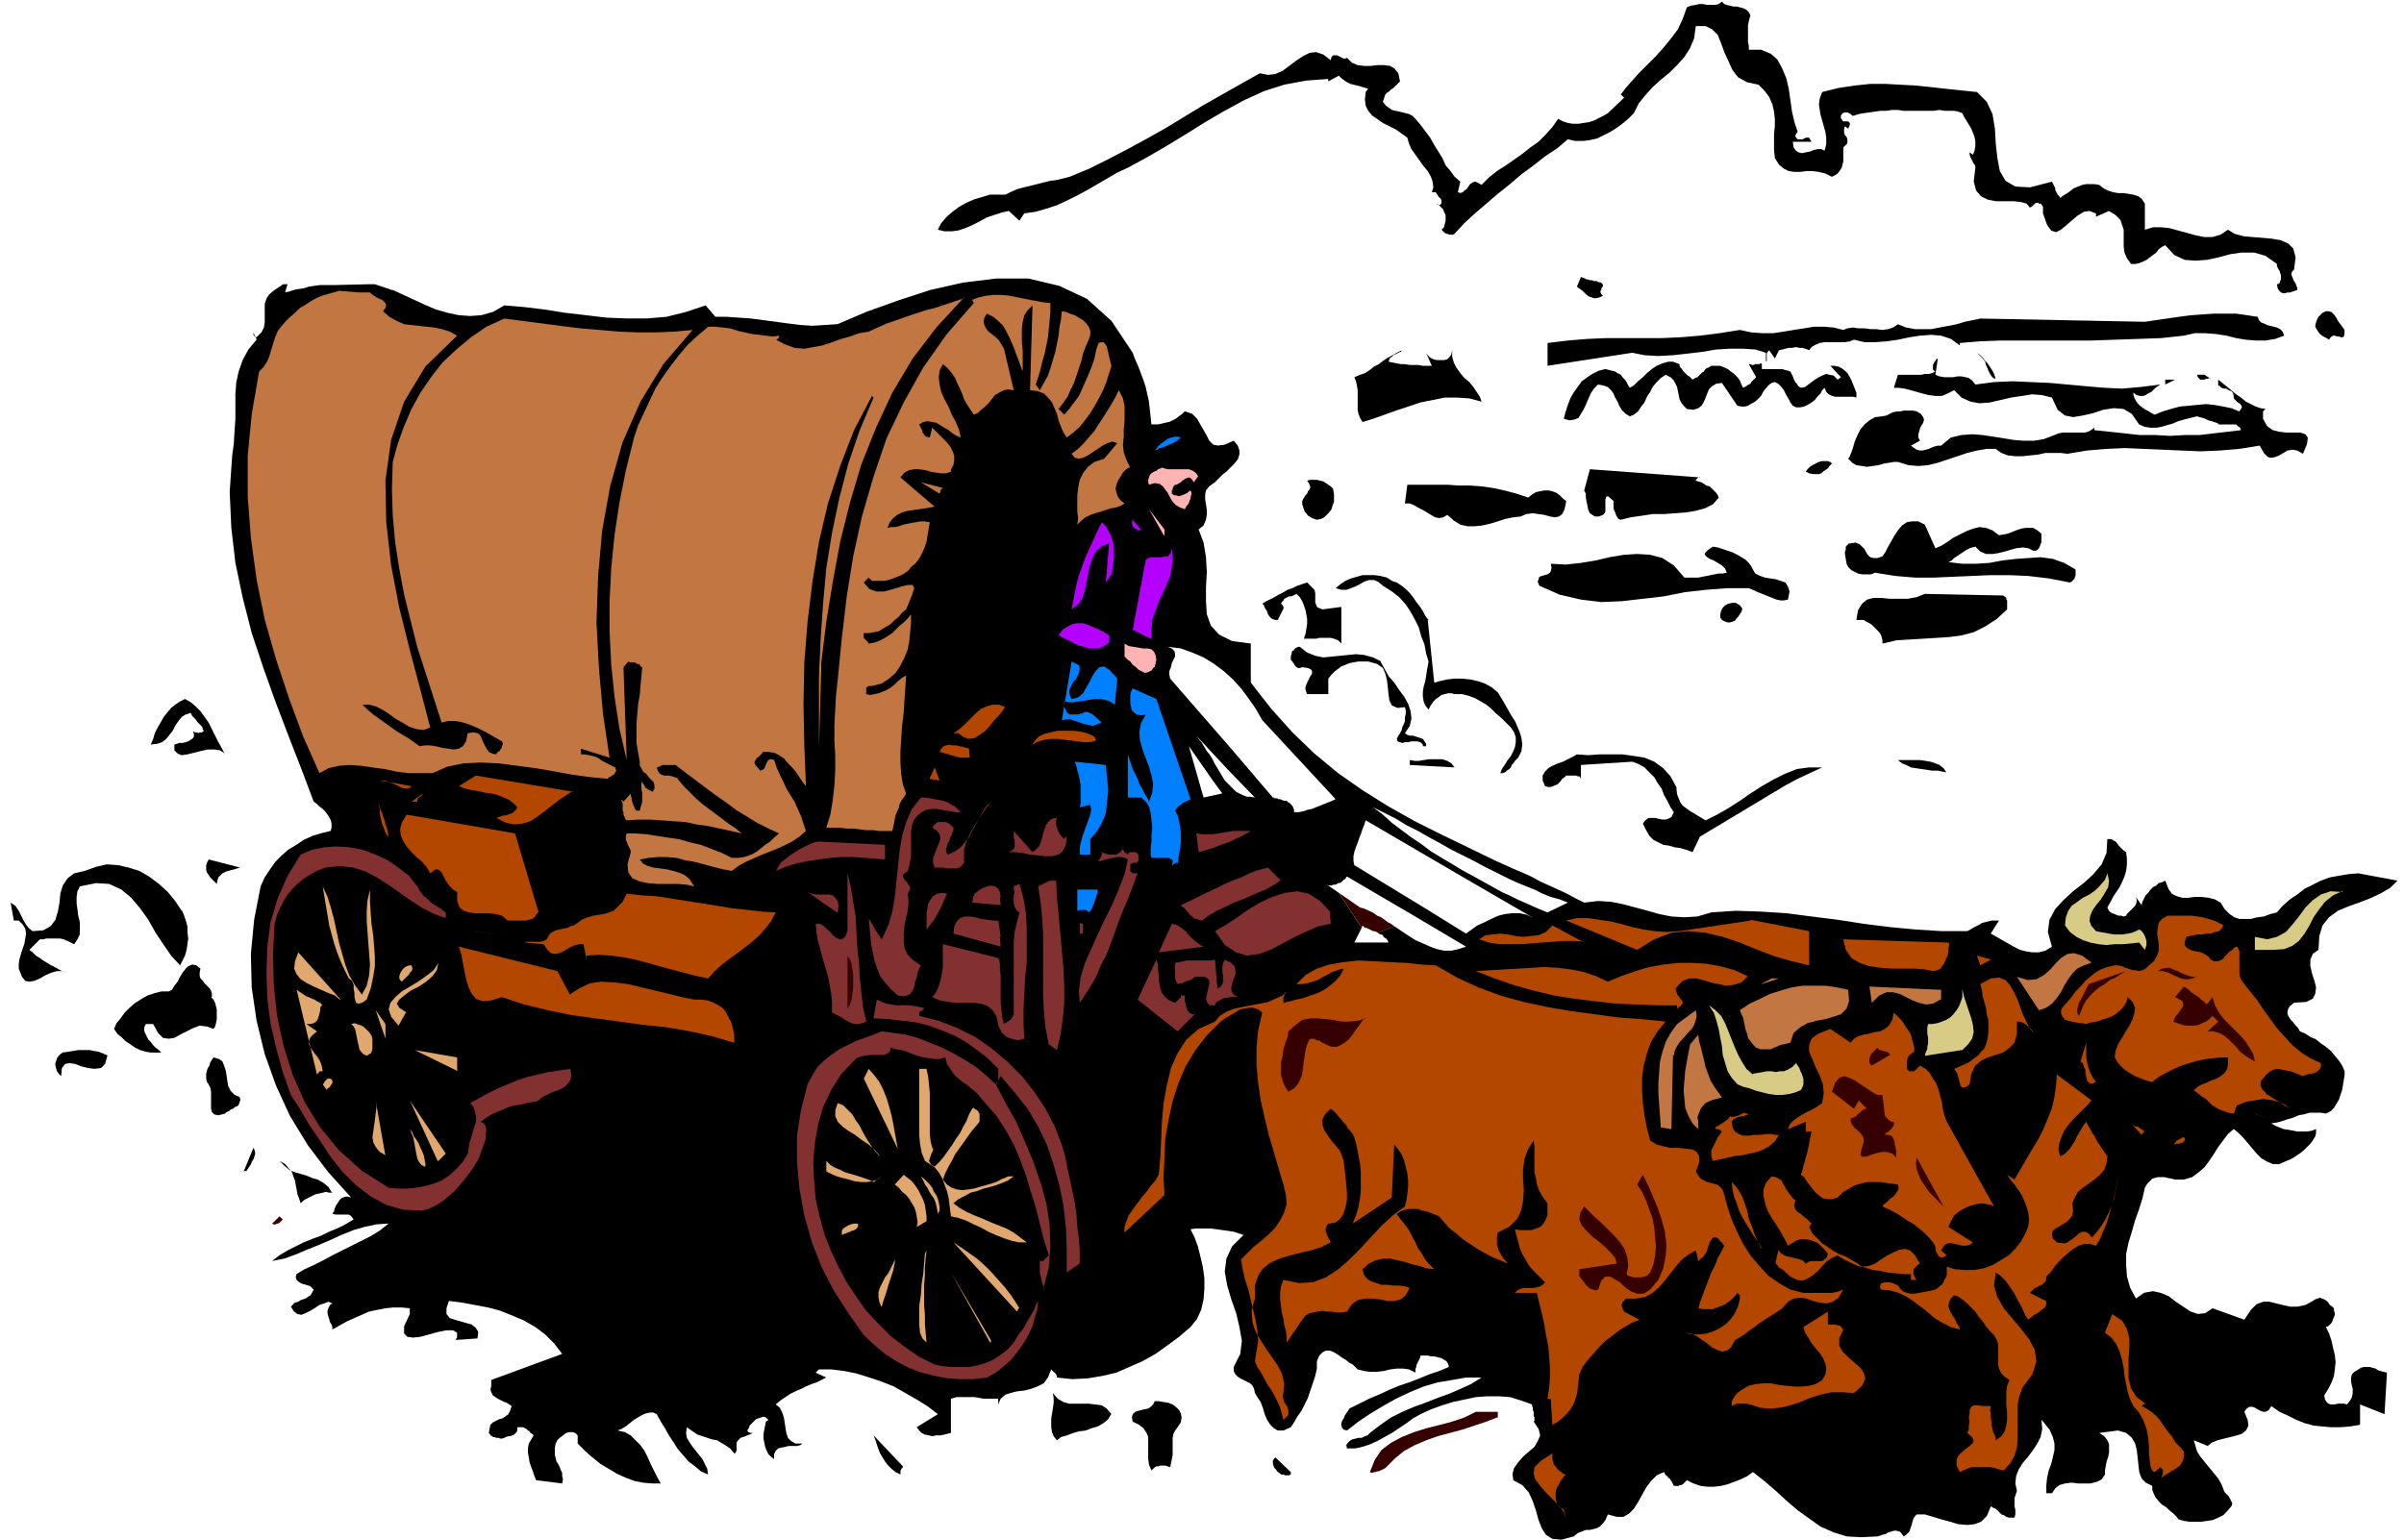 <svg xmlns="http://www.w3.org/2000/svg" fill-rule="evenodd" height="252" preserveAspectRatio="none" stroke-linecap="round" viewBox="0 0 2950 1890" width="393.333"><style>.pen1{stroke:none}.brush2{fill:#360000}.brush3{fill:#000}.brush4{fill:#c27642}.brush5{fill:#0080ff}.brush6{fill:#ffb3b3}.brush7{fill:#b300ff}.brush8{fill:#b34700}.brush9{fill:#823030}.brush10{fill:#d7cb86}.brush11{fill:#e0a76e}</style><path class="pen1 brush2" fill-rule="nonzero" d="m313 413-2-5v3l1 1v1h1v1h1zm1330 683 28 43 1-3 2 2 1 1h2l2 1 2 1 2 1 2 1h2l2 1 2 1 20-8-4-3-4-2-4-3-4-3-5-2-4-3-4-2-4-2-5-2-4-1-26-18zM311 407v-1 1zm0 0v1-1z"/><path class="pen1 brush3" fill-rule="nonzero" d="m2942 1081-48-9-12 1-12 2-11 2-11 4-10 5-10 5-9 7-9 6-9 8-7 8-8 2-8 3-8 1-8 2h-14l-6-2-6-4-6-6-5-8-7-4-8-2-8-1h-9l-8 1h-7l-7-2-6-3-4-6-4-10-4 2-4 1-3 3-4 2-3 3-3 4-3 3-2 4-2 4-1 4-7-10 1 3v3l-1 3-1 2-2 2-2 2-2 2-2 2-2 2-1 2-3 1-3-1h-3l-3-1-2-1-3-1-2-1-2-2-1-2-1-2 4-7 3-6 4-6 4-6 3-6 3-7 2-7 1-7v-8l-1-8-3-2-2-2-2-2-2-2-2-3-2-2-2-1-3-2h-5l-1 17-6 14-10 12-12 11-13 10-12 11-10 11-7 13-2 15 5 18-8 5-8 2h-8l-7-1-8-2-8-4-7-4-7-4-7-4-7-4 10-16h-9l-4 1-4 1-4 1-3 2-4 2-4 2-3 2-4 2h-31l-32-2-32-3-32-4-32-5-32-4-31-4-31-2-31-1-30 2-17 5-16 1-16-1-15-3-14-4-15-4-15-4-15-3-16-1-17 2-10-5-11-6-11-5-11-5-11-5-11-6-11-5-12-5-11-5-11-5-12 8 10 5 10 5 10 5 11 5 10 4 10 4 10 5 10 4 11 3 10 4-25 12-10-4-9-4-9-4-9-4-10-5-9-4-9-5-9-5-9-5-9-5-6 5 81 47-8-4-9-2h-9l-9 1-8 2-9 4-8 4-9 4-7 5-7 5-50-31-14 9 64 38-9 3-9 2h-9l-9-2-8-3-9-4-9-4-8-5-9-6-9-6-20 8 1 1 2 1h1l2 1 1 2 1 1 2 1 1 1 1 2 1 2h-42l9-18-28-43-16-11 1 1h1l1 1h4l2-1h1l-69-105v-1h-4v-1h-2l-52-61-2 28 32 33-6-1h-4l-5-2-4-2-4-2-3-3-4-4-3-3-4-4-3-5-11 6 11 15-23 5-18-63 30 43 11-6-3-5-3-5-3-5-3-6-3-5-4-5-3-5-3-5-4-5-3-4 40 43 2-28-74-85-1-5v-4l2-5 1-5 2-4 2-4v-4l-1-3-3-3-5-2 16 2 14 5 14 6 13 8 12 9 11 10 10 11 9 12 9 13 8 14 90 97-4 2-5 2-5 2-5 2-5 2-5 2-5 1-6 2-5 1h-6v-3l-1-3-2-3-2-2-2-1-2-2h-3l-3-1-2-1h-3l69 105h2l2-1 1-1h2l2-1 2-2 1-1 2-1 1-2 1-1 82 48 14-9-87-53-1-5v-6l1-5 2-6 2-5 2-6 2-5 2-6 2-5 2-6 125 73 6-5-13-7-13-8-12-7-13-8-12-9-12-8-12-9-12-9-11-10-12-9 14 7 14 7 13 8 14 7 14 8 13 7 14 8 14 7 14 7 13 7 12-8-33-16-33-16-32-16-32-18-32-20-30-21-29-24-27-26-26-29-25-32v-48l-23-3-16-8-10-11-5-14-1-16v-17l1-19-1-18-3-18-6-16 6-5 3-7 1-6v-6l-1-7-1-6v-6l1-5 4-5 7-5 4-4 5-5 5-4 5-5 5-5 4-5 2-6v-5l-2-6-5-6-11 5-8 1-6-1-5-5-3-6-4-7-4-7-4-7-6-6-9-3-3 3-4 3-4 3-4 2-4 2-5 1-4 1-5 1h-8l-1-10-1-9-1-9-2-9-2-9-3-9-3-8-3-8-4-9-3-8-26-39-30-27-34-16-38-9h-39l-41 5-40 9-40 13-39 14-35 15-15 1-16 1-15-1-16-2-15-2-15-2-15-2-15-1-14-1h-14l-12-14-24 8-24 6-24 2h-25l-25-1-25-3-26-3-25-4-25-3-24-2-14 8-14 4-14 1-14-1-14-3-14-4-14-6-13-6-13-6-13-6h-2l-2-1-3-1-3-1-3-1-3-1-3-1-3-1h-6l-42 1h-19l-7 1-7 1-6 2-7 1-5 1-6 2-5 1 3-10h-5l-2 1-1 1-2 1-1 1-2 1-1 1-2 1-7 6-3 5-2 6v23l-1 6-3 6-6 6h-1l1 3-10 12-7 13-5 14-3 14-1 14v30l-1 15-1 16-2 15-3 44 2 44 5 43 9 43 11 43 14 42 15 42 16 42 16 41 15 40 4 3 3 3 4 3 3 3 3 4 2 3 2 4 1 4v5l-1 4-12 3-10 3-11 5-9 6-10 6-8 7-8 8-7 10-6 9-5 11-8 41-4 42 1 41 6 41 10 41 14 39 17 37 22 36 25 33 28 31-4-1h-3l-3 1-2 1-2 2-2 3-2 3-2 4-1 4-2 3 4 1h16l2 1 2 2 2 3-10 6-10 5-10 4-10 5-11 4-10 4-10 5-10 5-10 6-9 7 15-3 14-5 14-6 15-6 14-6 13-6 15-6 14-4 14-3 15-1-10 8-11 7-12 6-12 6-12 6-12 6-11 6-12 6-11 5-10 6-1 4 1 3 2 2 3 2 2 1 4 1 3 1 3 1 2 2 2 2-2 4-2 3-3 2-3 2-3 1-3 1-3 2-4 1-2 2-3 3 4 6 4 3 5 1 5-2 6-3 5-3 6-4 6-2 5-2 5 2-3 2-2 4-1 3v3l1 4 1 3 1 4 2 3 1 3v3l9-5 9-5 9-4 9-4 9-4 10-2 10-2 10-1h10l10 1v7l-7 15v9l4 4 7 1 9-1 11-3 11-3 10-2h8l5 3v6l-1 1v1l-1 1h-1l28-2 1-8-3-5-5-4-7-2-7-2-7-2-6-2-4-5v-7l3-9 16 2 16 3 16 3 15 4 15 6 14 6 14 8 12 9 11 11 10 13-87 32v7l-1 5 1 3 2 4 3 2 3 2 4 2 4 2 3 1 3 2 3 2-2 6-2 4-4 3-3 2-4 1-4 2-4 2-3 3-1 4-1 6 1 1 1 2 2 1 1 1h2l2 1h3l2 1h2l3-1 2-1 3-1h2l3-1 2-1 1-1 2-2 1-2v-4h7l2 1 2 1 2 2 2 1 1 2 2 1 2 2-3 5-3 5-1 6v5l1 6 1 6 2 6 2 5 2 6 2 5 32 4 1-5-1-4v-4l-2-4-1-3-2-4-2-3-1-4-1-4v-9l1-5 2-4 3-3 4-3 4-3 4-1h4l3 1 3 3v10l9 9 9 8 10 8 10 6 10 6 11 5 11 4 10 2 11 1h11l-4-7-4-8-4-8-4-9-4-8-5-7-6-6-6-6-7-4-9-2 5-2 5-3 5-4 5-4 5-3 5-3 5-2 5-1h4l4 2 5 9 5 8 5 9 6 9 5 8 7 8 6 7 8 6 7 6 9 4-1-7-3-6-3-6-4-5-4-5-4-5-4-6-3-5-1-6 1-7 7 5 6 4 6 2 6 2 6 2 6 1 5 3 5 3 6 4 5 6h1l1-1v-1l1-1v-10l1-2 2-2 2-2 3-1 3-1 2-1 3-1 2-1 2-1h-4v-1h-2v-1l-1-1 2-3 1-3 3-3 2-2 3-3 3-1 3-1 3-1 3 1 3 3-3 2-1 5-1 5-1 5v6l1 5 1 5 2 5 2 4 3 3 4 3v-6l2-4 3-3 4-1 5-1 4-1h10l4-1 3-2h-9l-5-3-4-4-2-6-1-6-1-7-1-6-2-6-3-6-5-4 6-5 6-4 6-4 6-3 7-3 6-3 7-3 6-2 6-3 6-3-13-6 4-4h15l16 2 15 3 16 5 15 5 15 6 14 8 14 8 13 8 13 10-26 16 3 4 3 3 4 2 5 1 4 1 5-1h5l5-1 4-1 4-1v-42l7-2h22l6 1 5 1h18v7l3-7 6-5 6-2 8-2 9-1 8-2 8-3 8-4 5-7 4-10 1 1 1 1 1 1 1 1h1v1l1 1 1 2v2l19 2 19-1 18-3 17-4 16-7 16-7 16-9 14-10 15-11 14-12 8-10 5-11 3-13 1-13v-13l-2-14-3-13-3-12-4-11-5-10 6-1h19l7 1 7 1 7 1 7 1 6 2 6 2-14 14-7 15-2 16 3 17 5 17 6 17 4 17 3 17-2 16-8 16v5l2 4 3 3 3 2 4 2 4 2 4 2 3 3 2 4 1 5 3 5 4 6 3 8 2 7 3 7 4 6 4 4 5 3h7l9-4 4-6 4-7 5-7 4-8 4-8 3-9 3-9 3-9 2-9v-9l3-7 4-4 4-2h5l5 2 5 3 4 3 5 3 5 4 4 2 6 6 8 2 7 1h8l9-1 8-2 8-1h8l7 1 8 4v-5l1-2v-2l1-2 1-2 1-2 1-2 1-2v-2h9l4 1h4l4 1 4 1 4 2 3 2 2 3 1 4-12 5-12 4-12 5-13 5-12 4-12 5-13 6-12 5-12 6-12 6-2 3-2 3-2 3-1 3-2 3-1 3v3l1 3 2 2 4 1 14-11 15-10 15-9 16-9 17-8 17-7 17-5 18-3 17-3h19l-13 8-13 6-14 6-14 5-15 6-14 5-14 6-14 7-13 9-13 10-3 3-3 1-4 2h-4l-4 1-4 1-3 2-2 2-2 3 1 4h10l9-2 9-3 9-4 9-5 9-5 9-6 9-6 8-6 9-5 13-6 14-5 13-4 14-3 14-3 14-1h14l14 1 13 4 14 5v2l1 2v3l1 2v5l1 2v4l-1 1 6 9 2 8-3 7-4 7-7 6-7 6-6 7-5 7-2 7 1 8 11 6 8 9 5 11 4 12 3 11 4 10 5 8 8 5 11 1 15-4 5-4 5-2 5-2h5l4-1 4-1 4-2 4-4 3-4 3-7 11 3h8l7-4 6-6 5-8 5-9 5-9 6-8 7-7 9-4 1 2 1 2 2 1 1 2 2 1 1 2 1 1 1 2 1 2 1 2h6l1-1h2l2-1 1-1 1-1 2-2 1-1 8 4 9 3 8 1h8l9-1 8-2 8-3 8-3 8-4 7-5 14 11 14 12 13 12 14 12 14 10 14 10 16 7 16 5 18 1 20-1 3-1 3-1 4-1 3-2 4-1 3-1h3l4 1 2 2 3 4 3-2 2-2 2-2 1-3 1-3 1-3 1-4 1-3 2-3 2-2h10l10 3 10 3 11 3 10 3 11 1 9-1 8-3 7-7 5-12 3 2 3 1 2 2 3 3 2 2 3 1 3 2 3 1h7l1-4v-6l-1-4v-10l1-3 1-3 1-3-2-9 1-9 3-8 5-8 6-7 6-8 6-9 4-8 2-10-1-11 2 2 8 10 4 9 2 8v8l-2 9-2 8-3 8-2 9-1 9v10h7l4-6 5-4 7-2 8-1 8 1h15l8-2 6-3 4-6v-5l1-6 1-5 2-6 1-5v-10l-2-5-4-5-6-4 23-3 10 3 7 6 4 7 2 8 1 9 1 9 1 9 3 8 5 5 8 4v5l2 5 2 4 4 5 4 4 5 3 4 4 5 4 4 4 2 3 7 2 7 1h14l7-1 7-1 7-3 6-3 5-5 5-6 1-2v-2l-1-2-1-2-1-2-1-2-2-2-1-1-2-2-1-2-3-8-4-7-5-6-4-5-5-6-4-5-4-5-4-6-2-7-2-7 17 7 5-4 7-3 8-2 8-2 8-2 6-2 5-4 3-6-1-7-4-10 3-4 3-2h4l3 1 3 2 4 2 3 1h3l4-2 3-5 10 7 11 5 10 5 10 4 11 3 10 1 11 1h12l12-1 12-2v-25l30 12 3-51-4-1-4-1-3-1-3-2-4-1-3-1h-7l-4 1-3 2-5 3-3 3-1 4v5l1 5 1 4v5l-1 5-2 4-4 5-4-1h-7l-4 1h-5l-3-1-2-2-2-3-1-5 5-8 4-8 3-8 1-8 1-9-1-9-2-8-2-9-3-9-4-8 3-1 2-2 2-2 1-2 1-3 1-2 1-3v-2l-1-3v-3l-2-2-3-2-2-3-2-2-3-2-3-1-2-1-3 1-3 1-3 2-9 5-10 2h-9l-9-2-8-2-8-2h-8l-8 3-7 7-8 12-39-14-9 6-9 1-9-3-9-6-9-6-9-7-10-4-9-2-11 2-10 7-7-13-4-14-1-14v-14l3-14 4-13 4-14 5-14 4-13 3-13 3-5 3-3 3-3 3-1 4-1h8l4 1 5 1 4 1h11l10-3 8-6 7-6 6-8 6-9 5-8 6-8 6-8 7-6 6 5 6 6 5 6 6 7 5 6 6 6 7 4 7 3h8l9-4 5-2 5-3 6-4 5-4 4-4 4-4 3-4 3-5 1-4v-5l-5 2-6 1h-12l-5-1-6-1-6-1-5-2-5-2-5-3 7-1 7-2 6-2 7-2 7-3 6-1 7-2h14l6 1 6-3 4-4 3-5 3-5 2-6 2-6 1-6 1-6 1-6v-5l-3-7-4-6-5-6-5-6-6-5-6-4-6-5-7-3-6-4-7-3-2-4-3-3-3-4-3-3-2-3-2-4v-3l1-4 2-3 5-4 15-1 8-4 3-6 1-8-2-8-3-9-2-9v-8l3-7 7-5 1-17 4-13 8-10 11-8 12-5 14-5 13-5 13-6 12-7 9-9zM2113 2l3 3 3 1 4 1 4 1h4l4 1 4 1 4 2 3 3 2 4-1 3-1 4-1 5v21l1 4v5h15l12 5 8 7 6 11 5 12 3 13 2 14 2 14 3 13 4 12-1 1-1 1v1l-1 1v1l1 2 2 2h6l2-1 2-1h4l1 2 2 3h-23l1 7 3 4 3 2 4 1 5-1 5-1 5-2 5-1h4l4 2 2-8v-8l-1-7-2-7-2-7-2-7-1-6-1-7 1-7 3-8 20-5 20-3 19-2h19l18 1 19 1 19 2 18 2 19 2 19 2 12 12 7 15 3 18 1 18 2 18 3 16 7 12 12 7 18 1 27-7 1 2 1 2 1 2 1 2v2l1 2 1 2 1 2 2 2 1 2 4-3 5-3 4-3 4-3 5-2 5-2 5-1h10l6 1 5 4 6 3 6 2 6 1h7l6 1 6 1 6 2 4 3 4 6v32l10-3h10l10 1 11 3 11 3 11 3 10 2h10l10-3 9-6 8 5 11 3 11 1 13 1 11 1 11 2 9 4 6 6 3 11-2 15-2 2-1 2v3l1 2 1 3 1 2 2 3 1 3 1 2v3l-3 1-3 1-3 1h-3l-3 1h-2l-3-1-2-2-2-3-1-5 3-1 1-3 1-2v-5l-1-3-1-3-2-3-1-3v-2l-14-10-14-4h-15l-14 2-15 4-14 3-14 1-13-1-13-6-11-12-4 2-4 3-3 4-4 3-4 3-4 3-4 2-5 2-4 1h-6l-5-7-3-7-1-7v-21l-2-6-2-6-6-6-8-5-16 7v-4l-8-3-7 1-8 5-7 6-7 6-6 5-6 3-6-2-5-7-5-14v2-10l-1-2-2-2h-2l-1-1h-3l-1 1-1 1-1 1-1 1-1 1h-1l-1 1-4-5-7-2-9-1h-22l-10-2-8-4-6-7-3-11 2-17v-2l-1-2-1-1-1-2-1-2-1-2-1-2-1-3v-3l4 3 2-5 1-6v-5l-1-6-2-5-2-5-3-5-3-5-3-5-2-4-5-2-5-1h-12l-6-1-7 1h-37l-7-1h-7l-7 1h-7l-7 1-7 1-7 1-6 1-6 2h-2l-1-1-1-1-2-1-2-1h-3l-3 1-2 3v3l2 3 1 1h6l1 1 1 1v2l-2 5-4-3-1 3v5l1 3 2 2 1 3v5l-2 2-3 3v17l-1 4-1 4-2 3-3 4-3 2-4 2-8-4-8-2-8-1h-7l-8 1h-7l-7-1-6-3-6-5-5-8-1-10v-19l1-10v-9l-1-9-2-9-4-9-6-8-7-7-14-3-11-6-7-9-5-11-5-11-4-11-4-10-7-7-8-4h-12l-2 15-5 12-7 11-9 10-9 9-11 9-10 9-9 10-8 10-6 12-6 6-7 6-8 6-8 5-8 4-8 4-9 2-8 1h-10l-9-2-13 11-15 10-14 11-15 11-14 12-15 12-14 12-14 12-13 12-12 13-2 1h-5l-2-1h-1l-2-1-1-1-2-2-1-1 3-3 1-4 1-4v-7l-2-4-1-3-3-3-3-3-3-1 4 2 2-1 1-2v-3l-1-2-1-1-2-2-1-2-1-1-1-2h-5l2-6-1-7-2-6-4-7-5-6-5-7-5-7-5-7-3-7-2-7-7-5-7-5-8-4-8-4-7-5-6-4-5-6-3-6-1-8 1-9 3-4-3-1-4-1-3-1-4-1-4-1-4-1-4-2-3-2-4-3-3-3-13 7v-3l-27 2-27 5-25 8-24 11-24 13-24 14-24 15-23 14-24 14-24 13-13 6-12 7-12 7-12 7-13 7-12 6-13 6-12 4-14 4-14 2-6 9-13-12-9 2-9 3-9 3-9 5-8 4-9 4-9 3-8 1h-9l-8-2 4-8 7-8 7-6 8-6 9-5 9-4 10-3 10-3h19l8-4 7-3 8-2 8-2 8-2 8-2 8-2 8-1 8-2 8-2 24-10 24-12 23-12 24-13 23-13 23-14 23-14 23-13 23-13 23-13 10 2 9-1 9-4 8-6 8-6 9-6 8-4 8-1 9 3 9 7 1-4 2-2h5l2 1 2 1 2 1 2 1h2l2-1 6 6 7 3 8 1h8l8-1h8l8 1 5 3 5 6 2 10-3 3-3 3-2 2-3 2-2 2-3 2-2 2-1 3-1 3-1 3 4 5 3 2 4 3 4 1 5 1 4 1 4 1 4 1 4 2 4 4 6 7 6 8 6 8 5 9 5 8 5 8 4 9 6 7 5 7 7 6-3 13 3 1 3-1 2-2 3-2 2-3 2-3 3-2 3-1 3 1 5 3 9-9 10-8 11-7 10-7 10-7 10-8 10-7 9-9 8-9 7-10 6 3 6 2 6 1h7l6-1 7-1 6-2 6-3 6-3 5-3 20-19-4-4 6-8 8-9 8-9 10-10 10-10 10-11 9-11 9-12 6-13 5-14 5-2 6-1 4-1h5l4 1h11l4-1 4-3z"/><path class="pen1 brush4" fill-rule="nonzero" d="m416 357-7 2-7 2-7 2-7 3-7 4-6 4-7 4-6 6-6 5-6 6-5 6-4 5-3 7-2 6-2 7-2 6-2 7-3 6-4 6-5 5-9 52-5 51v51l4 51 7 51 10 49 14 49 16 48 17 46 20 45 11-6 13-3 13-1 14 1 14 2 15 2 14 3 15 2h30l18-8 20-4 21-1 22 1 23 3 23 3 23 4 22 4 22 3 21 2 1-2h1l2-1 1-1 2-1 1-1 1-2 1-1v-2l-1-3-4-2-4-2-4-2-4-2-4-3-4-2-4-1-4-1-5-1h-5v-7l35 11-8-54-5-56-3-56 2-57 5-56 10-55 15-53 22-50 28-46 36-42-22 2-23 1h-22l-24-1-23-2-24-2-24-3-23-3-23-3-23-3-22 10-19 13-18 15-17 16-14 18-13 19-11 20-9 21-8 22-6 22-1 33 1 33 3 33 5 32 6 32 8 32 8 32 10 31 10 31 10 31 8-2h7l8 1 7 2 8 3 7 3 8 4 7 4 7 4 7 4 1 2v2l-1 2v1l-1 2-1 1-1 2-2 1-1 1-1 2-5-1-4-2-3-4-2-4-2-4-2-5-2-4-3-2-5-1-7 1-2 10-4 6-5 3-6 1-7-1-7-1-8-2-7-1h-7l-6 1-7-5-7-5-7-4-8-5-7-5-7-5-7-5-7-5-7-6-6-6h8l8 2 8 4 8 5 8 6 9 5 8 5 9 3 9 1 8-3-12-46-13-49-13-52-10-52-6-53-1-51 7-50 16-47 26-43 39-38-9-5-10-3-9-2-10-1-9-1-9-1-9-1-9-4-9-5-8-7 3-4 1-3-1-3-2-2-2-2-3-1-4-2-3-2-3-2-2-2h-13l-25-2z"/><path class="pen1 brush3" fill-rule="nonzero" d="m1963 346 3 2 1 2v1l-1 2-1 1v2l-1 1v2l1 2 2 2-4 2-4 1h-3l-3-1-3-1-3-2-3-3-2-2-4-3-3-2 5-12 3 1 2 1 2 1h2l2 1h3l2 1h3l2 1 2 1z"/><path class="pen1 brush4" fill-rule="nonzero" d="M1289 372v11l-1 10-1 11-1 10-2 10-2 10-3 10-2 9-3 10-3 9 5 7 5-9 5-9 3-9 3-10 3-10 2-10 2-10 1-10 2-10 1-10 5 1 5 2 6 2 5 3 5 3 4 4 3 4 2 5v5l-2 6-4 9-3 8-2 9-3 9-3 9-3 9-4 8-4 9-5 7-6 8 7 7 6-7 6-8 6-8 4-9 4-9 4-9 4-10 3-9 2-10 3-9 3-1h3l2 2 2 3 1 4 1 4 1 5 1 4 1 4 1 3-3 9-3 10-4 10-5 10-5 9-6 10-6 8-7 9-8 7-8 6-4-6-3-7-3-8-2-8-3-7-3-7-5-6-5-5-8-3-9-1 3-104-6 6-4 6-2 8-1 8v18l1 9v26l-3-8-3-8-3-8-3-8-4-9-4-8-4-7-6-6-6-5-8-4-3 5-1 5 1 4 2 4 3 4 4 3 5 4 4 4 3 5 3 5 12 51-7-1-5 1-6 3-5 3-4 5-4 5-4 4-5 4-4 4-5 2-4-6-4-6-4-7-2-6-3-7-3-6-3-7-4-6-5-6-6-5-4 8-1 8 1 9 2 9 4 9 5 9 4 10 5 9 4 10 2 9-5-2-5-3-5-4-5-3-5-3-5-3-5-1-6-1-5 1-5 3 1 2 1 2 1 2 1 2v2l2 2 1 2 2 1 2 1h2l3-12 4 4 4 4 5 5 5 5 4 5 3 6 2 5v6l-1 6-3 5v3l-6 2h-6l-7-1-6-1-7-2-7-1h-6l-6 1-6 3-5 6 42 36-6 1-6 1-7 1-7 1-7 1-7 2-6 3-5 4-4 5-3 7 4-1h5l5-1 5-2 5-1 5-1 6-1 5-1h6l6 1-1 6-1 6-1 6-1 6-2 6-2 5-3 6-3 5-4 5-5 4-3 4-4 3-5 3-5 2-5 2-6 2-5 1h-15l-4-4-6 6 7 8 8 3h10l11-3 10-3 8-2h6l2 4-3 9-7 17-5 4-4 5-5 4-5 5-5 3-5 3-5 3-6 1-5 1h-7v6l1 1 1 1 1 1 1 1 1 1 1 2 6-1 6-2 6-3 5-3 6-4 4-4 5-5 5-4 5-5 4-5v10l-1 11-1 11-2 11-4 10-5 10-6 9-8 7-9 6-12 3h-4l-1 1h-1v1h-1v8l5 1 5-1 5-1 5-2 5-2 5-3 5-4 4-4 5-4 5-3-1 15-1 15-1 16-2 16-1 16-1 15v15l1 13 2 13 4 11-3 5-3 4-2 4-1 5-2 4-2 5-1 5-1 5-1 5-1 4h-16l-8-1h-8l-8-1-8-1h-8l-8-1h-17l5-16 3-18 2-18 1-18v-19l-1-18v-19l1-19 1-18 2-18 5-51 6-51 8-50 11-50 14-48 16-47 21-44 24-43 29-41 33-38-2-4 8-3 9-2 9-1h10l10 1 10 2 10 2 10 2 11 2 10 1z"/><path class="pen1 brush4" fill-rule="nonzero" d="m1183 365-34 37-29 38-25 42-20 43-18 45-14 47-12 48-9 49-8 49-6 49-3 107v-89l2-45 3-44 4-44 7-43 9-43 11-42 14-41 17-40-2-2-22 42-17 44-15 46-11 47-8 49-6 49-4 50-1 51 1 51 2 50-4-5-4-6-4-6-5-6-5-5-5-6-6-4-6-3-7-1h-7l-1 2-1 1-2 2-1 1-2 1-1 2-1 1-1 2v2l1 2 6 7 3-1 2-2 1-2 1-3 1-2 1-2 1-1 2-1h2l3 1 3 9 4 9 4 8 4 9 5 8 5 8 4 9 4 9 3 9 3 9-8 7-9 6-10 5-9 4-10 4-10 4-9 4-9 4-9 5-8 6-11-2-12-3-11-3-11-3-12-2-11-3-12-1h-11l-11 1-11 2 4 5 6 3 7 2 8 1 8 1 8 2 7 2 7 3 6 5 4 6 2 3-9-2-11-1h-25l-12-1-10-2-9-4-5-7-1-10 4-15v-2l-1-2-1-2-1-2-1-2-1-3-1-2v-5l1-3h11l13 1 13 2 13 2 14 2 14 4 13 3 13 5 13 5 12 6h8l7-1 6-2 5-2 5-3 5-4 5-4 6-4 5-5 6-5-13-6-14-7-13-8-13-8-12-9-13-9-12-9-12-9-12-9-13-10h-16l-2 1-2 1-3 1 1 4 2 3 3 2 3 1h6l4 1 3 1 3 1 2 3 7 8 7 7 7 7 8 7 8 6 8 6 8 6 8 6 9 6 7 6-13-3-14-3-14-3-14-2-14-3-15-1-14-1-15-1h-14l-14 1-2-2-1-3-1-2v-3l-1-2v-9l-1-2-1-3 3 3 9-10v3l1 2v3l1 3 1 3 1 2 1 3 2 2h4l1-4 1-3 1-4v-11l-1-4v-7l1-4v2l1 2 1 1 1 2 1 2 2 1 1 1 2 1 2 1 2 1 2-4v-4l-1-4-3-3-3-3-3-4-4-3-2-4-2-3v-5l-2-11-2-12v-24l1-12 1-12 2-11 1-12 1-11 1-11-2-1-1-2-1-1h-2l-2-1-1-1h-6l-2-1-6 7 4 114-9-39-6-39-4-39-2-40v-39l2-40 4-40 6-40 8-40 10-40 5-15 7-15 7-15 7-15 9-14 10-14 10-13 11-13 12-11 13-11h9l9 1 9 1 9 3 9 2 9 2 9 1 8 1 8 1 8-1v2l-1 1-1 1-1 1h-1l12 6 11 4 12 1 11-2 11-2 12-4 11-4 11-3 11-4 12-2 11-5 11-5 12-4 11-4 12-4 12-4 12-3 12-4 12-4 12-4z"/><path class="pen1 brush3" fill-rule="nonzero" d="M2877 404v6l-1 3-1 1h-2l-3-1h-2l-3-1h-2l-3 2-2 3-3-2-4-2-3-2-2-2-2-3-2-3-1-3 1-4 1-3 2-4 5-5 4-2h3l4 1 3 3 3 4 2 4 3 4 3 4 2 3zm-107-16 2 5 3 3 3 1 4 2 4 1 4 1 4 1 4 2 3 3 2 5-11 4-12 2h-12l-12-1-12-2-12-3-13-2-13-1h-13l-13 3-28 3-28 1-29 1-29 1h-112l-25 1-24 2v3l-11-8-12-4-12-1-14 1-13 2-14 3-14 2-14 1h-13l-13-3-5 2-6 1h-25l-6 1-5 2-5 3-3 4-2-1-3-1-3-1h-4l-4-1-5 1h-4l-4 1-4 1-4 1-5 10-7-10-1 1-1 1-1 2v9l-1 1v-11l-13-4-15-1h-16l-17 1-18 3-17 2-18 2-18 1-17-1-15-3-104 16v-28l25-3 24-2 23-1h68l23-1 24-2 24-3 25-4 14 3 14 1h13l13-2 12-2 13-2 12-2h12l12 1 12 3 5-2 7-1 6 1h8l7 1h7l8 1 7-1 6-2 6-4 10 4 11 2h20l10-2 11-2 10-2 10-3 10-2 9-2 202 4 13-2 14-2 14-2 15-2 14-1 14-1h28l14 2 13 2zm-1050 42-1 2h-1l-2 1-2 1-2 1-2 1-2 2-2 1-1 2-1 3 5 1 5 1 5 1h5l6 1h10l6 1h11l-7-16 2 3 3 3 4 2 4 1h9l4-1 3-3 2-3 1-5v8l2 7 3 6 5 7 5 6 6 5 5 6 4 6 4 6 2 6-15-4-15-1h-15l-15 3-15 3-15 5-15 5-14 5-14 5-13 4-3-5-2-5-1-5v-24l-1-6-1-5-2-5 7-3 6-2 6-4 5-4 6-3 5-4 6-4 6-3 5-3 6-3z"/><path class="pen1 brush3" fill-rule="nonzero" d="m2449 465-3-1-2-2-2-3-2-4-1-3-2-4-1-4-3-4-3-3-4-4 4 3 3 3 3 4 3 3 2 3 2 3 2 3 2 4 1 3 1 4z"/><path class="pen1 brush3" fill-rule="nonzero" d="m2375 460 5 2 6 1h11l5-1h5l5 1 4 1 4 3 4 5 23-3 23-1 22 1 23 1 22 2 22 2 23 2 22 1 23-2 24-3-3 2-3 2-2 2-3 3-4 2-3 2-3 1h-4l-4-1-4-3v3l1 3 2 4 2 3 3 3 4 3 3 2 4 2 3 2 4 2 10-4 10-3 11-3 11-1 10-1 11-1 10 1 11 2 10 2 10 4 2-3 1-2v-1l-1-2-2-2-2-1-2-2-2-2-1-2v-2l-1-4-2-2-3-1-3-2h-3l-3-1-2-2-2-1v-7l5 4 5 4 6 5 6 5 6 4 6 5 6 3 6 3 6 2 6 1-1 1-1 1-1 1v9l5 9 7 5 8 2 9 1h17l6 2 3 4-1 8-5 12-7-4-6-1-6 1-5 3-5 3-5 2-5 1-4-1-5-5-5-9-25 4-24 2-24 1-23-1-23-1-23-1-23-1-23 1-24 2-24 4-8-1h-19l-9 2-10 1-9 1h-9l-9-1-8-3-7-5h-11l-12 2-12 3-12 4-12 4-12 4-12 3-12 1-12-1-13-4h-5l-6 1-6 1-7 2-7 1-7 1-6-1-7-1-5-3-5-5 2-3 2-5 2-6 2-7 3-7 4-8 5-6 6-5 7-4 9-1 5-1 4-2 4-2 5-1h4l4-1h12l4 1 5 3 3 4 1 3-1 4-2 3-2 4-1 4-1 3v4l2 4-11 6 4 3 3 2 4 1h3l4-1 4-1 4-2 3-1 4-1h4l12-10 13-3 13-1 13 1 13 2 13 2 12 2 12 1h13l12-2 13-5 5-2 5-1h27l4-1 4-2 4-3v3l19 2 19 2 18 2h19l18 1 18-1h18l17-2 17-2 17-2-1-3-3-2-2-2h-22l1-1h-1l-2-1-3-1-3-1-4-1-4-2-3-1-4-1-3-1-8 2-8 2-7 2-7 3-7 2-7 2-6 1h-7l-7-1-7-3-9-13-10-6-12-1-13 2-12 4-13 3-12 2-10-2-9-7-7-15-12-3-12-1-13 2-13 2-13 3-13 3-13 1-11-2-11-5-9-9-8 4-7 3h-8l-8-1-8-2-7-2-7-2-8-2-7-1h-6l5-16h29l4-1h5l4-1 4-2-2-1-1-2v-5l1-2 1-2 1-1 1-2 2-1-3 20zm-276-11h12l5 2 4 2 4 3 4 3 4 4 3 4 2 5 2 4 2-1 2-1 1-1 2-1 2-1 1-2 1-1 2-2 2-2 1-1-9-16h2l2 1h2l2-1h5l1-1h1l1 1v6h25l3 1 4 1 3 1 1 2 1 2 1 2 1 3 1 2 1 2 2 2 1 2 2 2 2 1 5-1 4-3 4-3 4-3 5-3 4-2 5-2 4 1 5 1 5 5 4-3-13-14h5l5 1 4 2 4 3 3 3 3 5 2 4 2 5 2 5 2 5v6l-4-1h-22l-4-1-4-2-3-3-2-5-3 3-2 4-4 4-3 4-4 3-5 3-4 2-5 1h-5l-4-2-3-4-2-4-3-5-3-6-3-4-4-4-4-2-4 1-4 3-5 6-2 3-2 4-3 3-3 3-3 2-4 2-3 2-4 1h-4l-5-1-19-28-7 1-5 3-4 4-2 5-2 5-2 5-3 5-4 3-6 2-8-1-4-4-3-4-2-4-1-5-1-5-1-5-2-4-2-4-4-4-6-3-6 4-5 5-5 6-3 6-4 6-3 7-4 5-4 6-5 4-5 2-5-3-5-5-3-5-2-5-3-5-2-5-3-4-4-4-6-2-6-1-5 5-4 6-3 7-3 7-3 6-3 5-3 5-5 2-6 1-7-2 2-8 3-9 3-8 4-7 5-7 5-7 7-5 6-4 8-4 8-2 4 1 4 1 4 1 3 2 4 2 2 3 3 3 2 3 2 4 2 3 5-3 5-5 6-5 5-5 6-5 6-4 7-3 7-2h6l8 3v2l1 2 2 2 1 2 2 2 2 2 2 2 2 1 2 2 2 2 3-2 3-1 2-2 2-2 2-2 2-1 1-2 2-2 3-1 3-2z"/><path class="pen1 brush3" fill-rule="nonzero" d="M2712 465v-1h-1l-2 1h-2l-2 1h-5l-1-1-2-2-1-3h9l2 1 1 1 2 1 1 1 2 2zm-55 7v-6h12l-12 6z"/><path class="pen1 brush4" fill-rule="nonzero" d="m1387 573-5 3-4 4-3 5-3 5-2 5-1 5 1 5 2 5 3 4 5 4-5 3-6 2-6 1-6 2-6 2-7 2-6 2-6 3-5 4-5 5 1-8-1-8v-20l1-9 2-10 4-8 6-8 8-6 12-4 16-19-6-2-6 2-6 3-6 4-6 4-6 4-6 3-5 1-5-1-4-5 8-6 7-7 6-7 7-8 5-8 6-9 5-8 5-8 5-9 4-8 5 10 2 9v19l-1 10v9l-1 10 1 9 3 9 5 10z"/><path class="pen1 brush5" fill-rule="nonzero" d="m1449 537-2 2-3 2-3 2-4 2-3 1-4 2-3 1-4 1-3 2-3 1 2-2 2-3 3-3 3-2 4-3 3-2 4-1 4-1h3l4 1z"/><path class="pen1 brush3" fill-rule="nonzero" d="m2248 569-3 3-2 3-3 2-3 2-2 2-3 1h-7l-5-1-4-2 2-3 3-3 3-2 4-2 4-2 4-1h7l3 1 2 2z"/><path class="pen1 brush6" fill-rule="nonzero" d="m1470 585-5 7-2-3-2-2-2-1-3 1-2 1-3 2-2 2-2 1-3 2h-2l-1 1-1 1v1l-1 1v2l-1 1v4l3 2h2l3 1h2l2-1 3-1 2-1 2-1 2-2 2-1 1 3v2l-1 3v2l-1 2-1 3-1 2-2 2-1 2-1 2-6-2-5-3-4-4-3-5-3-6-3-4-3-4-4-3-6-1-7 2-1-3v-3l1-3 1-3 2-2 3-2 3-1 2-2 3-1 2-1 3 1 4 1h26l5 2 4 3 3 5z"/><path class="pen1 brush3" fill-rule="nonzero" d="m2086 585-1 1h-1l-1 1-1 1-1 1v1l3 1 4 1 3 2 3 2 4 1 3 3 2 2 3 3 2 3 1 3-7 8-10 5-11 3-12 2-13 1-14 1h-14l-13 2-14 2-12 3-3-1-2-3-1-2-1-3-1-2-1-3v-9l-7-6-2 1-1 3v15l-1 2-2 2-5 2h-5l-3-2-3-2-2-4-1-5-1-5-1-5v-5l-2-4 7-26 135 10zm-450 16 1 6v9l-2 5-1 4-3 4-3 3-3 3-4 2-5 1-3-1-3-1-3-2-2-1-2-3-2-2-1-3-1-3-1-3v-4l1-2 1-2 2-3 2-2 1-3 2-2 1-3-1-3-1-2-2-3 4-1h8l4 1 4 1 3 2 3 2 3 2 2 2 2 3z"/><path class="pen1 brush4" fill-rule="nonzero" d="M1157 599v1h-2v1l-1 1v2l-1 1v1l-23-14 27 7z"/><path class="pen1 brush3" fill-rule="nonzero" d="m1875 611 5-4 5-3 5-1 5-1h5l5 1 5 2 4 3 4 4 4 3-2 10-3 6-4 3-5 1-6-1-7-2-7-1-7-1-8 1-7 3-9 1-10 2-9 3-10 3-9 2-9 1h-9l-9-2-8-5-8-7-5 3-5 1-5-1-5-3-5-3-5-3-6-3-5-3-5-2h-6l3-23h49l14 1h14l14 1 14 2 14 3 15 4 15 5z"/><path class="pen1 brush6" fill-rule="nonzero" d="m1428 657-18-32 19 25v7z"/><path class="pen1 brush7" fill-rule="nonzero" d="M1400 650v1h-3l-2-1-2-1-2-2-1-1-1-3v-2l1-3 10 12zm-36 55-7 10 4-48-10 4-7 7-4 9-3 9-2 10-2 10-2 10-3 9-5 7-8 6 2-10 2-11 2-10 3-11 4-11 4-11 5-11 5-11 5-11 5-10 5 5 3 5 3 6 2 6 2 7v15l-1 7-1 7-1 7z"/><path class="pen1 brush3" fill-rule="nonzero" d="m2375 673 7-3 8-5 7-5 8-4 8-4 8-3 8-2 8 1 8 3 8 6 6-1 5-1 5-2 5-2 6-2 5-1h10l5 3 5 4v11l-1 2-1 3-1 2-2 2-2 1h-3l-6-3-7-1-8 1-7 2-7 2-8 2-7 1h-8l-7-3-6-6-4 1-3 1-4 2-3 2-3 2-3 2-3 2-3 2-3 3-4 2 17 2h17l16-1 16-3 17-2 15-1 15-1 15 2 14 5 14 8v8l-1 1v2l-1 1-2 2-1 1-2 1-26-5-25-3-23-1h-24l-23 1-23 1-23 1h-23l-24-2-25-4-5 2h-11l-5-1-4-2-4-2-4-4-2-4-1-6-1-6v-3l1-2v-4l1-1 1-1 1-1 1-1h2l6-1 5 2 3 3 3 3 2 4 2 3 3 3 4 1h5l6-2 4-6 3-6 4-7 4-7 4-6 5-6 6-4 6-1h8l8 4 13 29zm-224 26 3 5 6 3 6 2 6 1 7 1 6 2 6 2 3 5 2 6-2 10-5 1h-4l-5-1-5-2-5-2-5-2-5-2-5-2-4-2-5-2h-27l-26 2-26 3-25 5-26 3-26 3-25 1-25-3-26-6-25-11-2-5 1-3 1-3 3-1 3-1 4-1 3-2 1-2 1-4-1-5 18 1 19-2 18-3 17-4 18-3 16-1 16 1 15 4 14 9 13 15h17l5-1 5-1 5-1 5-1 5-1h5l5-1-2-5-4-4-5-3-5-3-5-2-3-2-3-3v-2l4-4 6-4 6 1 6 2 6 2 6 2 6 3 5 3 5 3 4 4 3 4 2 4z"/><path class="pen1 brush7" fill-rule="nonzero" d="m1412 784-22-11 16-86 3-2 4-1h13l3-1h4l2-2 2-3 1-5 1 12-1 11-2 11-4 10-5 11-5 11-4 11-4 11-1 12v11z"/><path class="pen1 brush3" fill-rule="nonzero" d="m1752 761 8 77 7-2 9-2 9-1h9l10 1 9 2 9 3 9 5 7 6 5 8 4 7 4 7 4 7 4 6 3 7 3 7 2 7 1 8-1 8-4 8-2 2-2 2-2 3-2 2-1 3-2 2-3 2-2 2-3 1h-3l2-5 4-6 3-5 4-5 3-6 2-5 1-6v-6l-2-6-4-6-6-6-6-6-6-5-6-6-6-5-7-4-7-4-8-3-8-2h-9l-4-1h-4l-4 1-4 1-4 3-3 2-3 3-2 3-2 3-2 4-4-5-2-5-1-6v-6l1-6 2-7 1-6 1-7 1-5 1-6-3-10-2-11-4-10-3-11-5-10-5-9-6-9-8-9-9-7-11-7-6-5-5-2h-6l-6 2-5 3-6 3-5 2-6 2h-6l-7-2 6-5 6-4 7-3 7-2 7-2h15l7 1 8 2 6 4 6 2 6 4 5 4 5 5 4 5 4 6 4 5 4 6 3 6 4 5zm-139-37 1 4v12l1 2 1 3 2 1 2 1 3 1 23-3v45l-4-4-5-2-4-1h-14l-4 1h-15l2-6 1-6 1-6v-6l-1-6-1-5-2-6-2-5-3-5-4-4-2 1-2 1-2 1h-3l-2 1-2 1-2 1-1 2-2 2-1 2 2 2 1 2v2l-1 2-1 2-1 2-1 2-1 2-1 2-1 2h-3l-3-1-2-1-2-2-2-3-1-3-1-2-2-3-1-3-2-2 5-3 4-2 6-3 5-3 6-3 5-3 6-2 6-3 6-2 6-2 10 10zm845 7 3 2 1 1v2l1 1v11l-13 12-14 9-14 7-15 4-15 2-16 1-16 1-17 1-16 1-17 4v-4l-1-4-1-3-2-3-3-3-3-3-3-3-3-2-4-2-3-2h-9l2-12 5-8 6-5 8-2h10l10 1h22l11-2 10-4 97 2zm-320 16-1 4-2 3-2 3-2 2-2 3-3 1-3 1h-3l-3-1-4-2-2-3v-4l1-4 2-4 3-3 4-2 5-1h4l5 3 4 5z"/><path class="pen1 brush7" fill-rule="nonzero" d="m1361 789-6 4-6 3h-13l-6-2-7-2-6-3-6-3-6-3-6-3 5-7 6-4 6-3 6-1h7l6 2 7 3 7 3 6 3 6 4v10z"/><path class="pen1 brush6" fill-rule="nonzero" d="m1416 819-3 4-4 2-4 1-4-2-4-2-3-3-4-3-3-4-4-3-3-3v-16l5 3 6 1 6 1 6 1h5l5 1 3 3 2 4 1 6-2 9z"/><path class="pen1 brush3" fill-rule="nonzero" d="m1694 812 5 9 5 9 7 8 6 9 6 8 5 9 3 9 1 9-2 9-6 9 3 2 3 1h4l3 1 3 1 3 1 3 1 2 3 2 3v3h-4v-2l-3-3-4-1h-7l-4 1h-4l-3 1-3-1-3-1-1-3 2-4 2-3 2-4 1-4 2-4 1-3v-4l1-5v-4l-1-4-9 1-7-3-3-6-1-7-1-9-1-9-2-8-3-7-7-5-11-3h-12l-6 1-5 1-5 2-5 2-4 3-4 3-4 4-4 5v19h-26l-2-5v-4l2-5 2-4 2-4 2-3v-3l-1-2-4-2-7-1-3 1h-2l-2-1-1-1-1-1-1-2-1-1-1-2-1-1-1-1v-5l1-2v-2l1-2 2-1 1-2 2-1 2-1h2l9 7 10 4 10 2 10-1 10-1 10-1 10-1 10 1 11 3 10 5z"/><path class="pen1 brush5" fill-rule="nonzero" d="m1324 816 1 5-1 5-2 4-2 4-3 3-2 4-2 4-1 4 1 5 2 4 8-2 6-5 4-7 4-7 4-8 4-6 4-4 6-1 7 5 9 10-3 32-6-4-6-2-6-1h-7l-6 1-6 1-7 1-6 1h-6l-6-1v7l1 2 1 2 1 2 1 1 1 1 2 1h10l3-1h2l1-1 2-1h4l2 1 4 2 11 10-6 2-5 2-4-1-5-1-4-1-5-2-4-1-5-2h-5l-6 1 12-72 10 5zm137 165-2 1-2 1-2 1-2 1-2 1-2 2-2 1-2 2-1 1-2 3 3 6 2 7 1 7 1 7v13l-1 7-1 6-1 6-1 6-1-1h-1l-1 1h-1l-1 1-1 1h-1l1-3v-2l-1-2-2-1-2-1h-21l-1-5v-7l1-8v-8l1-9-1-9-1-9-2-8-4-6-6-5h-16v-53l2 6 2 6 2 6 3 6 3 6 2 6 3 5 3 6 3 5 3 6 4-11 1-11-2-10-3-11-4-10-4-11-3-11-1-10 2-11 6-11-6 1-5-1-3-2-3-3-1-4-1-5v-10l1-4 2-4 29 13 42 123z"/><path class="pen1 brush3" fill-rule="nonzero" d="m276 925-6-4-7-1h-8l-9 2-8 2-8 2-7 1-5-2-4-4v-7l3-1 3-1h4l4-1 3-1 3-2 3-2 1-2v-3l-1-3h1l1 1h3l2 1 1-1h3l1-1h1l-1-3-1-3-2-2-2-2-2-2-2-3-2-2-2-2-1-2-1-2-6 2-5 3-4 5-4 6-3 6-4 5-4 5-5 4-6 2-8 1 3-7 2-7 3-6 4-7 4-7 4-5 5-6 5-4 6-4 6-3 7 4 6 5 6 6 5 7 5 7 4 8 4 8 4 8 4 7 4 8z"/><path class="pen1 brush8" fill-rule="nonzero" d="m1234 867-4 6-5 6-6 6-5 7-6 6-6 4-6 4-7 1-6-2-7-5h-6l6-4 6-5 5-5 6-6 5-5 6-5 7-3 7-2h8l8 3zm111 42-7 2h-8l-8-1-8-1-8-1-8-1h-8l-8 1-8 2-7 4 3-5 5-5 6-3 8-2 9-2h19l9 1 8 2 7 3 1 1h1v1l1 1v1l1 1v2zm-156 10 1 11h-12l-4-1-3-1-4-1-3-1-4-1-3-1-4-1 2-4 3-3 3-1 4-1 4 1h5l4 1 4 1 4 1 4 1z"/><path class="pen1 brush3" fill-rule="nonzero" d="m2057 967 1 8 2 5 2 5 3 4 4 3 4 3 5 3 5 3 5 3 5 3 14-7 14-8 14-9 13-9 14-9 14-8 14-7 15-6 15-2h16l-15 7-15 7-15 8-15 9-15 9-15 9-15 9-15 9-15 9-15 9-9 19-8-3-7-2-7-1-7-2-7-1-6-3-6-3-5-5-4-7-4-8 3-4 4-3h8l4 1 5 1h4l3-1 4-2 3-6-4-6-4-8-4-7-3-8-5-7-4-7-6-6-6-6-7-4-8-3-63 4v17l-1-2-1-1h-2l-2-1h-12l-2 2-3 2-2 3-2 2-2 2-3 1-2 1-3 1h-4l-3-1-3-7v-6l3-5 4-4 5-3 7-3 6-2 6-3 6-3 5-3 14 1 14-1h28l14 2 13 2 12 5 11 8 9 10 8 15zm-272-25-55-3v-6l6 1h5l6-1 6-1h17l6 2 5 3 4 5zm603 6-5-1-5-1h-7l-6-1-7-1-7-1-6-1-6-3-5-2-5-4h27l7 1 6 1 6 2 5 2 5 4 4 6z"/><path class="pen1 brush5" fill-rule="nonzero" d="m1357 939 1 11 1 10 1 10-1 9-1 10-1 9-3 8-4 8-5 8-7 8v19h-13v-8l1-6 2-7 2-6 2-6 2-5 2-6 2-5 1-6-1-6-13 3 1-5v-22l-1-6-1-6-2-6-1-5-2-6 38 4z"/><path class="pen1 brush8" fill-rule="nonzero" d="m1141 955 6-13 6 16-12-2zm-438 16-8 5-9 6-9 7-9 7-8 6-9 6-10 3-10 1-10-2-12-6 3-1 3-1 2-1h3l3-1 3-1 3-1 2-2 2-2 2-3-5-5-5-4-7-3-7-3-8-2-8-1-8-2-8-1-8-2-8-3 21-13 120 20zm-198-6-2 2-3 1h-3l-4-1-4-2-4-2-5-2-5-2-4-1h-5l39 7z"/><path class="pen1 brush4" fill-rule="nonzero" d="m755 958 3 16-3-16z"/><path class="pen1 brush8" fill-rule="nonzero" d="M512 984h-7l14-10-1 2-1 1-1 1h-1l-1 1-1 1v1l-1 1v2z"/><path class="pen1 brush9" fill-rule="nonzero" d="M1179 997h-6l-6-1-6-1-6-1-6-1h-6l-6 1-6 3-5 4-5 6-2 7-1 6v30l-1 6-1 6-2 7-4 3-2 2v2l1 2 2 3 2 2 2 3 2 3-1 4-2 4 1 10-1 10-2 9-2 10-1 10v9l1 9 4 8 7 7 9 6-2 4-2 5-1 6-2 5-1 6-2 5-3 4-4 2-4 1-7-1-9-8-7-8-6-8-4-10-3-9-2-10-2-10-1-11-1-10-1-11v1l1 1 2 3 1 2 2 3 2 4 2 3 2 3 2 3 2 3 8-17 5-17 3-18 2-19 2-19 2-19 3-18 5-17 7-16 11-14h6l6 1 5 1 6 1 5 1 5 2 5 3 4 2 4 4 3 3z"/><path class="pen1 brush8" fill-rule="nonzero" d="m477 1027-3-3-2-4-1-4-2-4-1-4-1-5-1-5v-5l-1-5-1-4 1 3 1 3 1 4 2 4 1 4 2 5 1 5 2 5 1 5 1 5z"/><path class="pen1 brush9" fill-rule="nonzero" d="m1183 1059-3 4-3 2-3 1h-12l-4-1h-11l-2-6v-6l2-5 2-5 2-5 2-5 1-5-1-4-3-4-6-4 2-3 2-2 3-2h9l3 1 3 2 2 2 2 2v3l-1 2-1 4-2 3-1 4-2 3-1 4-1 3v4l2 3 9-4 7-5 5-6 5-6 4-8 4-7 4-8 4-7 5-8 6-6-5 7-5 7-5 7-5 8-4 7-4 8-3 8-2 7v17z"/><path class="pen1 brush8" fill-rule="nonzero" d="m660 1120-2 3-2 3-3 2-4 1-4 1h-22l-7-6-8-2-9-1h-16l-8-1-6-2-5-4-3-8v-11l-5-3-4-4-3-4-3-5-2-4-2-4-3-3-3-1-3 1-5 4-4-7-6-7-7-6-6-6-6-7-4-6-3-7-1-8 2-8 6-10 133 23 29 97z"/><path class="pen1 brush9" fill-rule="nonzero" d="m1306 1029 3-2-1 10-4 8-5 4-8 2h-8l-10-1-9-1-10-2-8-1h-8l4-2 2-2 1-2v-9l-1-3v-8l23 26 4-3 4-4 2-5 2-6 1-5 2-6 2-5 3-4 4-3 6-1-1 3v6l1 3 1 3 1 2 1 2 2 3 2 2 2 2zm229-9-5 3-6 3-6 3-6 3-7 3-7 2-7 3-6 2-7 2-7 2-3-23 7 1h13l7-1 6-1 6-1 6-1h22zm-449 35-13-1-13-1-13-1h-14l-14 1-14 2-14 2-14 3-13 4-12 5 3-5 3-5 5-4 5-4 6-4 6-4 6-3 6-3 7-3 6-1 81 4v18zm-574 32 2 5 3 4 3 4 4 3 4 4 4 3 5 3 3 2 4 3 3 2v7l-14-5-14-7-14-9-13-9-14-10-14-9-15-8-15-5-17-2-18 2-10 4-9 5-8 5-7 6-6 6-6 7-5 8-4 8-4 9-3 11-2 37 1 38 4 38 8 37 11 35 15 34 19 31 23 28 28 25 33 21 11 1h11l11-1 11-2 11-3 10-4 9-6 9-8 8-9 6-10 1-6 1-7 2-6 2-7 2-7 2-6v-6l-1-6-2-6-4-5 11-6 11-6 12-6 12-5 12-5 12-4 13-3 13-3 13-2 14-2 1 8-1 6-3 4-4 4-5 3-5 2-6 2-6 3-6 3-4 4-8 2-7 1-7 2-8 1-7 2-7 3-7 3-7 3-6 4-7 5 4 2 2 4 1 4-1 6v5l-2 6-2 6-2 5-2 6-2 4-5 8-5 7-6 8-6 7-6 7-7 6-7 6-8 5-8 4-9 3-24-1-21-6-20-11-18-14-16-16-15-19-13-20-13-19-11-19-11-17-10-28-8-29-7-31-4-31-1-31 1-32 4-30 9-30 12-27 16-26 14-6 15-3 15-1 16 1 16 3 16 6 15 7 13 9 13 10 10 13zm872-39h1v-1l1-1h8l1 1 1 1 1 1v8l-1 1v2-1h-5l-1 1h-2l-1 1v9h1l1 1 1 1h6l-6 16-6 16-7 16-6 16-6 17-6 16-8 16-7 16-9 15-10 15-1-15 2-16 5-17 8-18 8-18 9-19 9-18 8-19 7-18 4-18-4-2-4-1h-5l-5 1-5 1-4 1-4 1-3 1h-2v-2h1l1-1v-1l1-1v-1l1-1v-4l2 1 3 1 3 1h10l3-2 2-1 2-3 1-4-1 2v1l1 1 1 1v1l1 1 1 1h1l1 1 1 1z"/><path class="pen1 brush3" fill-rule="nonzero" d="m294 1065-3 1-3 1-4 1-4 1-3 1-4 2-2 2-3 3-1 3-1 5-2-2-3-3-3-3-2-3-2-3-1-3v-6l1-3 2-4 39 10zm-71 52 3 7 2 6 2 7v7l1 8-1 7-1 7-2 7-3 6-3 6-11-12-9-13-10-15-9-16-10-14-11-13-12-10-15-7-16-1-20 4-3 6-1 7v8l1 7 1 8 2 8v15l-3 6-4 6-4-2-4-2-5-2-4-1H57l-4 1h-4l-13 13 4 3 4 4 5 3 4 3 5 3 5 3 6 3 5 3 5 2 5 2-7-3h-7l-7 2-7 3-7 4-7 3-6 1-5-1-4-5-4-10v-6l1-6 2-7 2-6 2-6 1-6 1-6-1-6-3-5-5-5h-6l-4-22 3 2 3 2 2 3 2 3 2 4 2 4 2 4 3 5 3 4 5 4 13-1 9-5 6-8 3-10 2-11 1-11 3-10 6-9 8-6 13-3 14-5 13-3 14 1 13 3 13 4 12 7 12 9 11 10 9 11 8 12z"/><path class="pen1 brush9" fill-rule="nonzero" d="m1571 1081-9 6-9 5-10 4-11 5-10 4-10 4-10 5-9 4-10 6-8 6-4-1-3-1-3-1-2-2-3-2-2-3-2-2-2-3-3-2-2-2 11-5 10-5 10-5 11-5 10-5 11-5 11-4 10-5 11-4 12-3 16 16zm-508 173-5 2-4 1h-5l-4-1-4-2-4-2-4-3-4-2-4-2-4-2v-12l-1-11-2-11-2-11-3-10-3-10-3-11-3-11-2-11-1-11h5l4 2 4 4 5 4 3 4 4 3 4 2h3l4-3 3-7v-71l4 17 3 18 3 18 1 19 1 18 2 19 1 18 2 19 2 18 4 18z"/><path class="pen1 brush10" fill-rule="nonzero" d="m2572 1143 5 1 6 1 5 1 6 1h11l6-1 5-1 5-2 4-2 2 1 2 2 2 3 1 2 1 3 1 3v5l-1 3-1 3-7-9-10 1-10 1h-10l-10 1-10-1-10-2-9-3-8-4-8-6-6-8 1-10 3-8 4-6 7-5 7-5 8-4 7-5 6-6 6-7 3-8 2 9-1 8-4 7-5 8-5 6-5 7-3 7-1 6 2 6 6 7z"/><path class="pen1 brush9" fill-rule="nonzero" d="m1296 1081 1 20 2 21 2 22 2 22 2 23 1 22v21l-2 20-3 20-4 17-10-7-4-20-2-20-1-19v-76l-1-19-2-20-3-20 2-1 2-1 2-1 2-1 2-1 2-1 3-1h8zm-39 194-4 1-4 1-4-1-4-1-3-1-4-2-2-2-3-3-2-4-2-4-2-11-5-8-6-5-8-3-9-1h-21l-10-1-11-2-9-4 4-5 3-6 2-6 2-7 1-6 1-7v-28l68 17 2 6v8l1 8v34l1 8 1 9 2 8 1-1 2-1 2-1 1-1 2-1 1-2 1-1 1-2 1-2v-88l1-13 3-12 3-12-3-2-2-3-1-2-1-4v-10l1-4-1-3v-4l7-3 5 18 3 18 1 20v39l-2 20-1 20-1 19v19l1 18z"/><path class="pen1 brush11" fill-rule="nonzero" d="m444 1221 6-11 3-13 1-13-1-13-1-13-1-14-1-13v-13l1-13 3-13v15l1 15 1 13 2 13 1 13 1 13v12l-2 13-3 14-5 14-6 4-4 1-3-1-1-3-1-4v-5l-1-5v-5l-2-5-4-3-5-10-5-11-4-10-4-12-3-11-3-11-2-12-2-12-2-12-2-12 6 13 4 13 4 15 3 14 3 14 4 14 4 14 5 13 7 12 9 12z"/><path class="pen1 brush9" fill-rule="nonzero" d="m1227 1101 1 10-35-3 1-6 2-5 5-4 5-3 5-2 5-1 5 1 4 3 2 4 1 6z"/><path class="pen1 brush5" fill-rule="nonzero" d="M1347 1092v3l-1 3-1 3-1 3-1 3-1 3-1 2-1 3-2 3-2 2-1-1-1-1-2-1h-7l-2 1h-1v-26h26z"/><path class="pen1 brush9" fill-rule="nonzero" d="m1027 1120-36-25 5 2 5 1h16l5 1 3 3 3 4 1 6-1 8zm605 0 1 14-15 3-14 6-15 7-15 8-15 8-14 5-15 2-13-4-14-9-12-17 12-7 14-9 14-10 15-9 15-7 16-5 15-2 14 3 14 9 13 14z"/><path class="pen1 brush10" fill-rule="nonzero" d="m2874 1094-11 5-10 8-7 9-7 10-5 10-6 10-7 9-8 6-10 4-13 1h-23v-16l15 3 12-3 11-6 8-9 8-10 8-11 9-9 10-7 12-4 15 1z"/><path class="pen1 brush8" fill-rule="nonzero" d="m952 1120-6 11-7 9-7 8-9 8-9 7-9 7-10 7-9 7-9 8-8 9-15-3-15-4-15-4-15-4-14-4-15-4-15-3-15-2-15-1-15 1v5l-4-19h-5l-5 1-5 2-5 3-5 3-5 2-5 1-5-1-4-4-5-7-23-2 3-1h17l3-1 2-1 2-1 2-4 2-3 3-2 4-2 4-1 5-1 5-1 4-2 4-1 3-2 7-5 7-3 7-2 6-1 7-1 6-2 6-2 5-5 6-6 5-10 18 2 18 1 19 3 19 3 19 3 19 3 18 3 19 2 17 2 17 1z"/><path class="pen1 brush9" fill-rule="nonzero" d="m1162 1097-2 5-2 4-2 5-2 4-2 4-3 5-2 4-3 4-3 4-4 5v-20l1-6 1-6 3-5 3-4 5-3 6-1 7 1zm65 53 1 12-58-16 1-9 3-6 4-4 6-2h6l7 1 7 2 8 1 7 1h6l3 20z"/><path class="pen1 brush8" fill-rule="nonzero" d="m2148 1129 72 14v42l-21-5-21-6-21-8-22-9-21-7-21-5-21-2-21 2-21 8-21 13-87-36 13-3h14l13 2 14 2 13 3 14 4 14 3 14 2 14 1 16-1 87-13zm580 7-2 4-3 3-5 1-5 2h-5l-6 1h-5l-5 1-5 1-4 1-2 6v4l2 3 3 2 5 2 5 1 5 1 4 2 5 3 3 4 4 2h4l3-1 4-2 2-3 3-3 3-3 3-2 3-3 3-1 2 3 1 3v27l1 5 2 4 3 4 8 10 8 10 8 12 8 11 8 11 10 11 9 10 11 9 11 7 13 6v4l-1 3-2 2-2 2-3 1-3 1h-3l-3 1-3 1-2 1-5-2-5-2-5-2-6-1-5-1-5-1-5 1-4 2-5 4-4 5-2 2-1 2v5l1 2 1 2 2 2 2 2 1 2 2 1 27 17-6-5-7-3-6-2-6-1-7-1-7 1-6 1-7 1-6 2-7 3-4 10-6-1-6-2-5-2-4-2-5-3-4-4-4-4-5-3-5-4-5-4 5-4 5-3 6-2 6-3 6-2 5-3 5-4 3-5 1-6v-8h-9l-9 1-9 1-10 2-10 3-10 3-9 4-10 5-9 5-8 6-5-1-6-2-5-2-5-2-5-3-5-3-4-3-4-4-4-5-3-5 1-8 3-8 5-8 4-7 5-8 4-8 2-7 1-7-3-7-6-6-2 7-4 6-4 4-5 4-5 3-6 2-6 2-6 2-7 1-6 2-4-1h-4l-5-1-5-1-4-1-4-1-2-3-2-3-1-4 1-4 6-7 6-7 5-7 6-6 6-7 6-5 6-5 7-4 8-3 9-2h4l5 1 4 2 4 1 5 2h4l4 1 4-1 4-2 4-4 6-5 4-7 2-6v-8l-1-7-1-7 1-6 1-6 4-5 7-4h29l7 1 7 1 7 2 7 2 6 3 6 3z"/><path class="pen1 brush9" fill-rule="nonzero" d="m1324 1133 5 1v12h-4v-12zm153 29-55 7 16-35 5 1 4 2 4 3 4 3 3 4 4 4 3 3 4 3 4 3 4 2z"/><path class="pen1 brush8" fill-rule="nonzero" d="m1944 1156-12-1h-13l-13 1-14 1-13 1-13 1h-26l-13-2-12-4 8-5 9-1 9-1 9 1 10 2 9 1 9-1 10-1 9-4 8-8 39 21zm-1361-13 40 7-39-7zm1808 13 1 4-1 4v4l-1 5-2 4-2 5-2 3-3 4-4 2-5 1-10-2-12-1h-28l-14-1-14-2-12-4-10-6-7-10-3-13 129 4zm-1692 65 12-8 13-6 14-2 16 1 17 2 16 4 17 4 17 4 16 4 15 3h8l8 1 6 2 6 3 5 3 5 5 3 6 4 7 2 7 2 9v10l-27-8-27-6-29-5-29-3-29-4-30-4-29-4-29-6-29-7-27-9-13 4-11 1-8-3-5-6-4-8-3-10-2-10-2-10-2-11-3-9 121 30 16 30z"/><path class="pen1 brush11" fill-rule="nonzero" d="m417 1227-6-5-8-3-9-4-9-4-8-4-8-5-5-6-3-7 1-9 4-11 52 58z"/><path class="pen1 brush2" fill-rule="nonzero" d="M1040 1237v-64l3 5 2 5 1 7 1 7v15l-1 8-1 7-2 6-3 5z"/><path class="pen1 brush8" fill-rule="nonzero" d="m2430 1185-4-12 17 5-13 7z"/><path class="pen1 brush4" fill-rule="nonzero" d="m2566 1182-9 3-8 4-6 6-5 7-5 8-4 8-5 7-6 7-7 5-9 3-27-41 13 4 11-1 9-5 8-7 6-7 7-7 8-5 8-1 10 3 12 9z"/><path class="pen1 brush9" fill-rule="nonzero" d="m1442 1231 1-1 1-1 1-1 1-1 1-1 1-1h1v-3h5v7l1 4 1 4 1 3 2 3 2 1 2 1h2l3-2-23 23-49-39 23-49 2 6v7l1 6v6l1 6 1 5 2 5 4 5 5 4 7 3zm51-17 5-3 2-3 1-3v-7l-1-4v-8l1-4 2-4 8 4 4 4 1 5v5l-2 5-2 6-1 5v4l3 5 5 3h-10l-3 1h-3l-3 1-3 2-3 1-2 2-1 3h-7l-3-4-1-5 1-4 1-5 1-4 1-5v-3l-2-3-4-2h-11l-2 1-2 2-3 1-3 1-3 1-3 2h-3l-3 1-1-2-1-2-1-3v-19l5-1 5-1 4-1h30l5-1 3 37z"/><path class="pen1 brush8" fill-rule="nonzero" d="m1762 1185 26 15 26 12 27 10 29 8 28 6 29 5 30 4 29 4 29 2 29 3-10 12-8 13-5 14-4 15-2 15v15l1 16 2 15 3 16 4 15 8 5 8 2 9 2h10l9 1 8 1 5 3 3 5v8l-4 11 3 5 3 4 4 2 4 2 4 1 4 1 4 1 4 3 3 4 2 6 4 15 5 15 7 16 7 14 9 14 11 13 11 12 13 9 14 8 16 4h35l5-1 4-1 5-2-6 10-7 5-8 2-8-1-8-2-8-3-8-1-8 1-7 4-7 8-6 4-6 4-5 3-6 4-6 4-5 4-6 4-5 4-6 4-7 4-5 9-5 4-6 1-6-2-6-3-6-5-6-4-7-5-7-3-8-1 9 2h9l9-1 9-3 8-4 7-5 6-6 5-7 4-9 2-9v-4l-1-1-1-1-1-1-3 4-4 4-4 3-4 3-5 2-5 2-5 2h-12l-6-1 2-7 3-8 3-8 3-8 3-8 3-7 4-8 3-8 4-7 4-8-1-1-1-1-1-2-2-1-1-2-1-1-1-1-2-1h-4l-2 3-2 3-1 3-1 3-1 3-1 3-2 3-2 3-3 2-3 3-3-13-9 5-8 6-7 8-7 9-7 9-7 8-8 7-9 5-11 2h-12l-2 1-1 2-2 1v2l-1 1v2l1 2v1l1 2 1 2 19 10-8 3-9 5-8 5-9 7-8 6-8 8-7 8-7 8-6 8-4 9-1 9-1 9-1 7-2 6-2 6-4 6-4 5-5 5-6 5-7 4-2-32h-4l2-13 1-13v-13l-1-13-1-13-3-14-2-13-3-13-3-12-3-13h-27l3-3 4-2 3-1h13l4-1 4-1 3-2 3-3-5-5-5-5-5-5-5-6-4-7-4-7-3-7-2-8-2-7-2-8 7 1h13l6-2 5-2 4-4 3-5 2-6v-14l-6-8-4-7-3-8-1-7-2-8v-31l-1-8-7 11-4 11-2 13v13l1 13-1 13-2 11-5 11-10 10-14 7-1 5v9l1 4 1 4 2 3 2 4 2 3 3 3 2 3-9-4-10-4-9-5-9-5-9-6-9-6-8-7-8-6-7-8-6-7-5-2-5-2-5-2-6-1-5-2h-11l-5 1-5 2-5 3 5 7 5 6 5 7 4 8 4 7 3 7 5 7 4 7 5 6 6 6-9-1-9-3-9-2-9-3-9-2-9-2h-9l-9 2-8 4-8 7 2 7 4 5 5 3 6 2 6 2h7l8 1h7l7 1 6 2-5 9-6 5-8 2h-8l-10-2-9-1h-9l-9 2-7 5-6 9-7 1h-6l-6-1h-6l-5-1-6 1-5 1-5 1-5 3-4 5-19 28v-7l-1-7-2-8-1-7-2-8-1-8-1-8v-8l1-8 3-8 19 4 17-1 16-6 14-9 14-12 13-13 14-15 13-14 14-13 15-11 2-8 1-7 1-9v-8l-1-9-2-8-2-8-3-7-4-6-5-6-3 65-48 32 4-10 3-10 2-11 1-10v-22l-1-11-2-10-2-11-3-11-2-4-3-4-3-3-2-4-3-3-3-4-3-3-3-4-3-3-4-3-7 7-3 6v7l2 6 4 6 5 7 5 6 5 6 3 7 2 6 1 9 1 9 1 10 1 11v9l-2 10-3 8-4 6-6 4-8 1-2 3-1 2v5l1 2 1 3 1 2 1 2 1 2 1 2-12 6-13 4-13 3-12 3-13 4-11 5-9 7-6 9-4 12v16l-4 15 1 14 4 12 6 10 7 11 7 10 7 10 5 10 3 12-1 12-1 4 1 3 1 4 2 3 2 3 1 4v6l-3 3-3 3-2-8-2-7-3-7-4-8-4-7-5-7-4-8-4-7-4-6-3-7 2-12 2-13-1-13-2-12-3-13-3-12-3-13-4-12-3-13-2-12 8-8 8-8 9-7 9-8 8-8 6-9 5-10 3-10-1-12-3-12-6-20-6-21-6-20-5-21-5-22-3-21-2-21v-22l2-21 5-22-5-4-6-2h-5l-5 1-6 1-5 3-5 3-5 3-5 3-4 3-17 17-14 18-12 20-9 21-7 22-5 23-4 23-1 24-1 23 1 22-49 46v-7l2-6 3-8 5-7 5-7 6-8 6-7 5-7 6-7 4-7 2-21 1-22 1-23 2-22 4-22 5-21 8-18 11-17 15-13 20-9 6-7 8-5 10-4 10-2 10-2 11-2 10-2 9-4 9-4 7-7-1 1-1 1-1 2-1 1-1 2-1 2v7l8-2 8-2 9-2 8-3 9-3 8-4 7-5 7-6 6-7 4-8-5 1-6 2-5 2-5 3-6 3-5 3-6 2-7 2-6 1h-7l11-11 14-8 15-5 18-3 18-2 20 1 19 1 20 1 19 2 17 1z"/><path class="pen1 brush8" fill-rule="nonzero" d="m2145 1198-8 8-10 3-9 1-9-2-10-2-9-3-9-2h-8l-8 3-7 7-2 3 1 3 1 3 2 3 2 3 2 2 1 3-1 2-2 2-4 3v-4h-25l-25-1-25-1-26-3-25-3-25-4-25-6-25-7-23-8-23-9 17-1 17-1 17-1 17-1 16-1 17 1 16 2 15 3 15 5 15 7 17-7 17-6 17-5 17-3 18-2h17l18 1 17 3 18 5 17 8z"/><path class="pen1 brush3" fill-rule="nonzero" d="m259 1224 3 3 2 4 1 4 1 4v12l-1 5-1 4-2 3-8-3-9-1-8 3-8 4-8 4-7 4-7 1-7-1-6-6-6-11h-9l-2 4v4l1 3 2 4 2 4 3 3 3 4 3 3 4 3 3 3h-13l-6-1-7-2-6-3-6-4-6-4-5-5-5-4-4-6 3-7 5-6 5-7 6-6 7-6 8-5 7-4 9-3 8-2h9l4-2 3-5 4-5 3-6 3-5 4-5 3-3 5-2 5 1 5 4-1 5v4l1 3 3 3 2 3 3 3 3 3 2 3 1 4v4z"/><path class="pen1 brush11" fill-rule="nonzero" d="m498 1243-9 16-9-11-3-9 2-8 6-7 8-7 10-6 10-6 10-7 9-7 6-9-2 9-5 7-8 7-9 6-10 5-8 6-6 5-3 5 3 5 9 6z"/><path class="pen1 brush8" fill-rule="nonzero" d="m725 1182 72 17-72-17z"/><path class="pen1 brush11" fill-rule="nonzero" d="m505 1185 1 3v2l-1 2-2 2-1 2-2 2-2 2-2 2-1 1-2 2-2-2-1-2v-3l1-3 1-2 2-3 2-2 3-2 3-1h3z"/><path class="pen1 brush2" fill-rule="nonzero" d="m2696 1198-5 3-5 1h-5l-5-1-4-2-5-2-4-2-5-2-5-1h-5l5-3 5-1h5l4 2 5 2 4 2 5 2 5 2 5 1h5zm-143 45-2 4-2-4v-4l1-4 1-4 2-3 2-4 2-4 2-4 2-4 2-4 46-16-7 4-6 4-7 3-6 5-7 4-6 5-5 5-5 6-4 7-3 8z"/><path class="pen1 brush4" fill-rule="nonzero" d="m2161 1208 13-7h9l-21 7z"/><path class="pen1 brush8" fill-rule="nonzero" d="M2498 1270v1-1l-2-2-2-3-2-2-3-3-4-3-3-2-4-1h-3v15l-3 11-7 7-7 5-9 3-10 3-8 4-7 6-5 10-2 13-4 3-3 1h-2l-2-2-1-3-1-4-1-4-1-4-2-3-2-3 5-2 4-2 5-2 4-2 4-3 4-3 4-3 3-4 4-4 2-5 2-7 1-8v-15l-2-7-1-8-2-7-2-7-1-8-2-7 13-7 10-1 8 3 6 7 5 9 5 11 4 12 5 11 5 10 7 7z"/><path class="pen1 brush10" fill-rule="nonzero" d="m2407 1289-45 7 1-4 2-4v-3l1-4v-8l-1-4v-8l1-4h5l6-1 6-2 5-2 5-3 4-4 4-5 3-5 2-5 2-6v-19 9l2 9 3 9 3 9 3 9 2 8 1 9-2 8-5 7-7 7z"/><path class="pen1 brush4" fill-rule="nonzero" d="m2268 1214 1 15-3 9-7 7-9 3-10 3-11 2-11 3-9 5-8 7-4 12-4 1-5 1-4 1-4 2-3 1-4 2h-13l-5-2-4-4-3-4-3-4-1-5-2-5-1-5-1-5-1-5-2-4-2-5 12-8 13-6 12-6 13-4 14-4 13-2h28l14 2 14 3zm113 13-9 5-9 1-8-2-8-3-8-4-8-4-8-2h-8l-9 4-9 9-3-20 88 4v12z"/><path class="pen1 brush2" fill-rule="nonzero" d="m2708 1233 7-9 3 10 5 9 6 8 7 7 7 7 7 7 6 7 5 8 4 7 2 9-7-4-6-4-5-4-5-6-5-5-5-5-5-4-6-3-7-2h-7l13-12-7-7-4 4-4 3-5 2-4 2-5 1h-10l-5-1-6-2-5-2 1-3 2-4 3-3 2-3 2-3 2-3v-3l-1-3-3-2-6-3 11-13 3 2 3 2 3 3 3 2 3 2 3 2 3 3 3 2 2 2 3 3z"/><path class="pen1 brush11" fill-rule="nonzero" d="m396 1233-2 2-1 2v3l-1 4-1 4-1 3-2 3-3 2-4 1h-5l13 9-6 5-3 4-1 5 1 4 3 5 3 4 4 5 3 5 2 6 1 6h-4v1h-1v1h-1v1l-1 1-25-104 3 2 3 2 3 2 3 2 3 1 4 2 3 1 3 2 4 2 3 3z"/><path class="pen1 brush9" fill-rule="nonzero" d="M1134 1237v1l-1 1-1 1-1 1h-1l-1 1-1 1v4l24 6 23 9 22 11 20 14 19 16 18 18 15 19 14 21 11 21 9 23 4 14 3 15 3 14 3 14 3 15 2 14 1 15 2 15 1 15v15l-16 11v-28l-1-27-3-27-5-25-7-25-8-24-11-23-13-22-16-20-17-20-6 10 12 23 13 23 11 25 10 24 9 26 7 25 4 26 1 27-2 26-7 27h1v-2l-1-3-1-3-1-4-1-5-1-4v-14h4l1-1 1-1 1-1 1-1 1-1 1-1 1-1-6-19-5-20-5-20-6-19-6-20-7-19-8-19-10-18-11-17-14-16-5-6-5-6-6-5-6-5-6-4-6-5-5-5-4-6-4-6-2-8-7 2h-6l-7-1-7-1-7-2-6-2-7-3-7-2-7-1-6-2-1 5-3 2-4 2h-17l-7 1-5 1-5 2-4 4-15 16-12 19-10 21-6 21-4 23-2 23 1 23 2 23 5 22 6 22 8 20 9 19 10 19 12 18 12 17 15 16 15 15 17 13 17 12 20 10 10 2 11 1h21l11-2 10-3 9-4 9-6 9-7 7-8 3-5 3-5 4-5 3-4 3-6 3-5 3-5 3-5 2-6 3-5-1 10-3 10-3 11-5 11-6 10-7 10-8 10-9 8-10 8-11 6-16 2h-16l-16-1-16-3-16-4-16-6-15-8-14-9-13-11-13-12-19-27-18-28-15-29-12-31-9-32-6-33-3-32v-33l5-32 8-31 6-11 6-10 8-8 9-7 10-7 10-5 10-5 11-4 11-4 10-4 14 2 15 2 15 4 15 6 15 6 14 7 14 8 14 9 12 10 12 11 2-1v-2l1-2v-14l-13-13-13-10-14-10-14-8-15-6-16-6-16-4-17-2-17-2-18-1 4-23 6 3 6 2 5 1 6 1h17l6 1 6 1 7 2z"/><path class="pen1 brush10" fill-rule="nonzero" d="m2151 1318 6-1 6-1 5-1h6l5 1 5-1h5l5-2 5-3 5-5 2 3 2 3 1 3 2 4 1 3 1 3v7l-1 3-2 4-7 3-8 2-8 1h-8l-8-1-8-2-8-2-8-3-8-2-7-3-7-8-5-8-3-10-3-10-1-11-2-10-2-11-3-11-3-9-6-9 8 6 7 7 5 9 4 10 4 10 4 10 4 9 5 9 5 8 8 7z"/><path class="pen1 brush11" fill-rule="nonzero" d="m473 1275-12-35 12 17v19z"/><path class="pen1 brush4" fill-rule="nonzero" d="m2053 1295-2 91-13-2-1-15-1-13-1-14v-13l1-13 1-13 3-12 4-12 6-11 8-11 23-17 1 7-1 5-2 6-3 5-5 5-4 5-5 5-4 6-3 6-1 6z"/><path class="pen1 brush8" fill-rule="nonzero" d="m2349 1291-2 1-2 2-2 1-1 2-1 2-1 3v10l1 1v1h1l1 1h6l7-7 7 4 5 5 4 7 4 6 3 8 2 8 2 7 1 8 2 8 3 8 58 104-4-2-5-1-6-1-7 1-7 2-7 3-7 4-6 5-4 7-3 7 30 19-4 3-4 1h-5l-4-1-5-1-4-1h-4l-3 1-3 3-3 5 7 6-4 2-2 1-2-1-2-1-1-2-2-3-1-3v-3l-1-3-2-3-5-6-6-6-6-5-6-5-7-4-6-4-6-4-7-4-6-3-7-3 2-3 3-2 2-2 3-3 3-2 2-2 2-3 2-3 1-3-1-4-7-1-8-1-7-1h-16l-8 2-7 2-7 4-7 4-7 7-7 2h-5l-6-1-4-3-5-4-4-5-4-5-3-4-3-5-4-3 2-6 1-5 2-6 1-5 2-6 1-5 1-5 1-6 1-4 1-5h-7v-12l-22 9 2-5 3-4 4-3 4-3 5-3 5-3 5-2 5-3 5-3 4-3 2-12-1-11-4-11-5-10-4-10-4-9v-8l3-8 8-6 15-6 25 17 4-5 5-3 7-2 6-1 7-2 7-1 6-3 5-4 4-7 2-9 4 4 5 5 3 4 3 5 3 4 3 5 1 5 2 6 1 5v6z"/><path class="pen1 brush2" fill-rule="nonzero" d="m1675 1249-4 5-4 6-4 5-4 6-4 5-5 4-5 3-5 2h-6l-7-3-2-1-2-1-2-1-1-1-2-1h-2l-2-1-2-1h-3l-2 1-3 6-2 7-1 7-1 7-1 7-1 8-2 6-3 6-5 6-7 4-4-6-3-7-2-7v-16l2-8 1-8 2-7 3-8 1-7 9-8 8-6 10-2h9l10 1 9 1 10 2h10l10-1 10-3z"/><path class="pen1 brush11" fill-rule="nonzero" d="m456 1272 1 3v13l-1 3-1 2-2 1-3 2-4-2-3-3-2-3-1-5-1-4-1-5-1-5-1-5-2-4-3-3 4-1 3 1 3 1 3 1 3 2 2 2 2 2 2 2 2 3 2 3z"/><path class="pen1 brush4" fill-rule="nonzero" d="m2113 1347-3 1-4 1-4 1-5 2-4 2-3 3-3 4-2 5-2 5 1 6v9l-7-7-5-9-4-10-1-11-1-11 1-12 1-12 2-11 2-11 2-10 10-12 1 8 2 7 2 8 2 8 2 9 3 8 3 8 4 7 5 7 5 7z"/><path class="pen1 brush8" fill-rule="nonzero" d="m2572 1328-4 2h-3l-2-1-2-3-1-4-1-4v-5l-2-4-1-4-3-2 7-23v17l1 6 1 5 2 6 2 5 3 5 3 4z"/><path class="pen1 brush2" fill-rule="nonzero" d="m2319 1295-22 13-2-2-1-2v-5l1-2 1-3 2-2 2-2 2-2 2-2 1 2 2 1h1l2 1h2l2 1h2l1 1 2 2 1 2z"/><path class="pen1 brush3" fill-rule="nonzero" d="m132 1295-3 11-5 5-8 1-8-1-8-2-8-3-7-1-5 1-4 5-1 10-3-3-2-3-1-3-1-4v-3l1-3 1-3 2-3 2-2 3-2 7-1 6-1 6-1h14l5 1 6 1 5 2 7 3z"/><path class="pen1 brush11" fill-rule="nonzero" d="m560 1314-51-25 52 9v17z"/><path class="pen1 brush3" fill-rule="nonzero" d="m294 1347 1 3-1 3-1 3-2 2-3 1-2 2-3 1-2 2-3 1-2 2-8 2-5-1-3-3-1-4v-21l-1-5-2-4-2-3-1-4v-6l1-4 1-3 2-3 1-4 2-3 2-3 7 2 4 3 2 5 2 6 1 6 1 7 1 6 3 6 5 5 7 3z"/><path class="pen1 brush11" fill-rule="nonzero" d="m1102 1411-42-87 6-12 7 8 6 8 5 10 4 10 3 10 3 11 2 10 2 11 2 11 2 11zm35-99 2 10 1 9 1 11v50l1 9 2 8 1 1v2l-1 2-1 2-1 3-1 3-1 3 1 2 2 3 4 2 6-6 5-6 5-7 5-7 5-8 5-7 4-8 4-7 3-8 4-7 1-1h1l1 1 1 1h1l1 1 1 1 1 1v1l1 1v10l-5 6-5 6-5 7-5 7-5 7-5 7-4 8-4 7-4 8-3 8 5 6 6 4 6 2 7 1 7-1 7-1 7-2 7-2 7-2 6-2 2-1 2-1 2-1 2-1 3-1 2-1 2-1h7l-7 5-7 3-8 3-7 2-8 2-8 3-8 2-7 4-8 4-6 5 8 6 9 5 9 4 10 4 9 4 10 4 10 4 9 5 8 6 8 6h-10l-9-2-9-3-10-4-9-4-9-5-9-4-10-5-9-3-9-2-1-7-1-8-1-8-2-8-3-8-3-8-4-7-5-6-6-4-6-4-4-10-2-11-1-11v-81h9z"/><path class="pen1 brush8" fill-rule="nonzero" d="m2566 1351-4 5-6 6-6 6-6 6-6 7-5 7-3 7-3 8-1 8 2 8 5-2 4-4 3-3 3-5 3-4 2-5 3-5 3-5 3-5 3-4 2 4 3 5 2 4 3 4 2 4 2 4 3 4 3 5 3 4 3 4-1 9-3 8-5 6-7 6-7 5-7 5-6 5-4 7-3 7 1 9-1 6-3 4-4 4-5 3-5 3-4 2-3 3-1 4 1 5 5 5 6 1h5l5-3 4-3 4-3 3-3 4-2h4l4 2 4 5 7-8 5-7 5-8 4-8 4-9 2-9 2-9 2-10 1-9v-10 10l-1 10-2 10-2 10-3 10-3 10-3 10-4 9-4 10-5 8-7-2h-7l-7 2-7 4-6 5-6 5-6 6-5 6-5 7-5 5v3l-1 3-2 2-2 2-3 1-3 2-3 1-2 2-2 2-2 2 20 10v4l-1 3-2 2-3 2-2 2-3 2-4 2-2 2-3 2-2 2-4-6-3-7-3-6-4-7-3-6-4-6-4-6-4-5-5-5-6-4-2 16 4 14 8 14 10 12 11 13 10 13 7 13 2 14-5 16-12 16-4 11-2 10v43l-1 10-3 10-5 9-8 9-5-1-6-2-5-1h-24l-5 2-5 2-4 2-4-8v-7l2-5 5-5 5-4 4-3 4-4 1-3-2-4-6-5 2-4v-5l1-5-1-5 1-5v-4l2-4 3-2h5l6 1h10l-1 5 1 5v5l1 4v5l1 4 1 4 2 4 1 3v3l7-5 4-6 2-7 1-8v-9l-1-8v-17l1-7 3-7-6-4-4-4-3-6-1-5v-25l-2-6-3-5-5-5-5-6-4-6-5-6-4-6-5-5-5-5-5-4-5-4-6-2-4 4-2 4-1 5 1 4 2 4 2 4 3 4 2 5 3 4 1 4-11-3-10-5-10-6-8-7-9-7-8-6-9-6-10-5-11-3-11-1-1-4 1-3 2-1 3-1h6l3 1 3 1 2 1 2 1 3 4 3 3 5 2 4 1h6l5-1 6-1 5-1 5-1 4-1 3-2 2-2 3-2 2-3 1-3 2-3 1-3v-10l10 3 12 1h11l12-2 11-4 10-6 10-6 8-8 7-9 6-11 3-8 1-8-1-8-2-7-3-8-3-7-4-6-5-7-5-6-4-6 9 6 7-12 7-12 7-12 8-13 6-12 6-14 5-13 3-13 2-14 1-14 43 32z"/><path class="pen1 brush2" fill-rule="nonzero" d="m2313 1370 1 1 1 1 1 1 1 1 1 1 1 1h1l1 1h3v4l-1 2-1 1-1 2-2 1-1 2-2 1-2 1-1 2h4l3 1 2 1 1 2 1 2 1 3v3l1 2v3l1 2v9l-5-5-7-2h-6l-8 2-6 2-6 2h-4l-2-2 1-6 3-10v-4l-1-3-2-3-3-3-2-2-3-2-2-3-2-2-1-4v-3l3-1 2-1 2-1 1-2 2-1 2-2 2-2 2-1 2-1h2l-10-10-6 10-27-21 4-11 5-6 6-2 6 2 7 3 7 5 8 5 7 5 6 3h6l3 26z"/><path class="pen1 brush11" fill-rule="nonzero" d="m405 1324 2 1 1 2v2l-1 2-1 1-1 2-1 1-2 1-1 2-5-7 1-1 1-1v-1l1-1 1-1 1-1 1-1h4zm68 94-7-4-5-6-3-6-1-6 1-7 1-7 1-7 1-8 1-8-1-8 12 68zm64 7-34-74 44 65-9 9zm542-7-6-7-7-6-9-6-8-6-8-5-7-5-6-6-3-7v-7l3-9 7 3 5 5 6 6 4 7 5 7 4 8 4 7 5 8 5 7 6 7z"/><path class="pen1 brush8" fill-rule="nonzero" d="m2145 1367-1 2h-2l-2 1h-3l-2 1h-2l-2 1-2 1-2 1-2 3 1 7 3 5 5 3 5 2h7l7-1h7l7-1h6l5 1h5l-5 8-7 6-7 4-8 3-9 2-9 2-9 1-9 2-9 2-9 2-1-3-1-3v-7l2-4 2-4 2-4 2-4 3-4 2-3-1-1-1-1h-1l-1-1h-3l-1-1v-1l1-1 2-1 2-1 3-2 3-2 3-2 2-2 2-3 2 1h3l2-1h2l2-1 2-1 2-1 2-1 3 1h3zm621 0 17 6-16-6zm-135 22-3 4-13-14 2 2 2 1 2 1h2l2 1 1 1 2 1 1 1 2 1 1 1z"/><path class="pen1 brush11" fill-rule="nonzero" d="m521 1432-4-2-3-4-2-4-1-5-1-5-1-6-1-5-1-5-2-5-2-5 3 4 2 5 3 4 3 5 2 5 2 4 2 5 1 5 1 5v4z"/><path class="pen1 brush8" fill-rule="nonzero" d="m2680 1395 1 3v2l-1 1-1 1-1 1h-2l-2 1h-3l-2 1-1-1 1-1 1-1 1-2 2-1 2-1 2-1 2-1h1z"/><path class="pen1 brush3" fill-rule="nonzero" d="m301 1437-2 1 12-29 1 2 1 3v3l-1 3-1 3-2 3-1 3-2 3-2 3-2 3z"/><path class="pen1 brush2" fill-rule="nonzero" d="m2384 1480-4-4-5-5-5-5-5-6-4-6-4-6-3-7-2-6-1-7 1-7 33 60z"/><path class="pen1 brush3" fill-rule="nonzero" d="M408 1464h-4l-4-1-4 1-4 1-5 1-4 2-4 2-4 2-3 2-3 3-2-6-2-5-1-6-1-5-1-6-2-5-2-6-4-4-4-5-7-4 6 6 6 5 7 3 7 2 7 2 7 3 7 2 7 4 6 5 5 8z"/><path class="pen1 brush11" fill-rule="nonzero" d="m1072 1451 10-7-5 4-7 2-6 1h-7l-8-1-7-2-8-2-7-2-7-3-6-3v-13l5 5 5 3 7 3 6 3 7 2 7 2 6 2 6 2 5 2 4 2zm65 48-12 7 1-6-1-6-1-6-2-6-3-5-3-5-4-5-5-4-4-5-5-4 11-12 5 4 5 4 4 5 4 6 3 6 3 6 2 6 1 7 1 7v7z"/><path class="pen1 brush2" fill-rule="nonzero" d="m2025 1583-8 5h-8l-8-3-7-5-6-6-7-4-5-3h-6l-5 5-4 11-3 1-3-1-3-1-2-1-2-2-2-2-2-3-2-2-2-3-2-2v-9l46-7-2-7-5-6-7-7-8-7-8-6-7-7-6-7-3-7 1-8 5-8 6 6 7 7 8 7 8 8 8 8 7 8 6 9 3 10 1 10-2 10 2 2 3 1 4 1h9l4-1 3-1 2-2 2-2 4-10 2-11 1-11-1-11-1-12-2-11-4-11-4-11-5-11-6-9 7-12 6 12 6 14 6 14 5 15 4 15 2 16-1 14-3 15-6 14-10 12z"/><path class="pen1 brush11" fill-rule="nonzero" d="m1153 1486-2 4-1-5-1-5-1-4-2-5-3-4-3-5-2-4-3-4-2-5-3-5 4 3 4 4 3 3 3 4 2 5 3 4 2 5 1 4 1 5v5z"/><path class="pen1 brush8" fill-rule="nonzero" d="m2203 1474-1 4v3l1 3 2 3 3 2 3 2 3 3 3 2 3 3 3 3-3 4 4 8 6 6 6 6 6 4 7 5 7 4 8 3 7 4 7 4 7 5 8-1 8-3 7-5 8-5 8-4 7-3 7-1 6 2 6 6 6 10-2 1-2 2-2 2-1 1-1 3v4l1 2 1 3 2 2h14-21v-7h-9l-10-1-10-1-9-2-9-1-9-3-9-2-9-4-8-4-8-5-7 3-6 4-6 6-5 6-6 5-6 4-7 3-7-1-8-4-10-9-4-2-2-3-2-2v-3l1-2v-3l1-3 1-4v-3l-1-4 1 5 3 4 3 2 4 2 4 1 5 1 4 1 4 1 4 2 3 3 3-2 3-1h13l3-1 2-2 2-2 1-4-4-5-4-4-4-4-5-2-5-2-6-1h-5l-6 2-5 3-5 3-4-8-5-9-5-8-6-9-5-9-3-9-2-9v-8l3-8 7-8 5 1 4 2 3 2 2 4 2 3 2 4 3 4 2 3 3 4 4 3zm-42 58-4-8-5-7-5-8-5-8-4-7-4-8-3-9-3-8-2-9-1-9 5 5 4 6 4 7 3 8 3 9 2 10 4 10 3 9 4 9 5 8z"/><path class="pen1 brush2" fill-rule="nonzero" d="m347 1497-1 1-1 1-1 1-1 1-2 1h-1l-2 1h-2l-2-1 9-9 4 4z"/><path class="pen1 brush11" fill-rule="nonzero" d="M1053 1502v3l-1 2-2 2-2 1-3 1-2 1-3 1-2 1-3 1-2 1v-5l1-2 2-2 2-1 3-2 3-1 3-1h7zm197 104-2 4-78-85 9 6 10 7 10 7 9 8 9 9 8 9 8 9 7 9 6 9 5 8zm-113 42-5-5-3-7-1-10v-23l2-13 1-14 2-13 1-13 1-11 2-4-1 9-1 11v11l-1 11v25l1 12v12l1 11 1 11zm-56-45-2-5-1-6v-6l2-6 3-6 3-6 4-5 3-6 3-6 2-5v4l-1 5-1 5-2 6-2 6-2 6-2 7-2 6-2 6-2 7zm134 45-48-86 49 83v3z"/><path class="pen1 brush8" fill-rule="nonzero" d="M2242 1626h11l2 1h2l2 1 1 2 2 2-5 11v9l4 7 7 7 8 7 7 6 4 6 2 7-4 9-10 9-14-1h-14l-13 3-13 4-12 5-12 4-13 3-12 1-12-1-12-4h-2l-2-1h-13l-2 1-2 1-2 1v-5l1-3 2-3 2-3 3-3 3-2 3-2 3-2 4-2 8-2 10-1h9l10 2 9 1 10 1h9l9-1 8-2 8-5 4-7 1-7-1-6-3-7-4-6-5-6-5-6-4-7-4-6-2-7 30-19v17zm392 97h-2l-1 1h-1l-1 1-1 1 6 3 6 4 6 5 5 6 4 6 5 7 5 6 4 7 6 6 5 6v5l-1 5-2 4-2 3-4 3-3 2-4 2-4 3-4 2-3 3v-3l1-1v-6l-1-1-1-1-1-1-7 6-3-2-2-5-1-7-1-9v-9l-1-11-2-10-4-11-5-9-7-8-4-8-3-9-2-10-2-10-1-10-2-10-3-10-4-9-6-8-8-6 9-23 12 8 6 10 3 12v12l-1 12v25l3 12 7 11 12 9z"/><path class="pen1 brush3" fill-rule="nonzero" d="m1364 1735-4 7-6 5-7 4-7 2-8 3-8 1-7 2-8 3-7 2-5 4-4-5-2-5-1-6v-11l1-6 1-6 1-7v-6l-1-6 6 7 7 4 7 2h24l8 1 8 1 6 4 6 7zm81 17-3 4-2 4-1 5v21l-1 5-1 5-1 5-3-1-3-1h-6l-3 1h-2l-2 1-2 2-2 2-3-7-1-7v-27l-2-5-4-6-5-4-8-4-1-5 1-4 3-3 3-1 4-1 4-1 5-1 3-2 3-3 2-4h5l6 1 6 1 5 2 4 3 4 4 2 4 1 5-1 6-4 6z"/><path class="pen1 brush2" fill-rule="nonzero" d="m1837 1740-13 5-15 5-15 5-15 4-15 4-14 5-14 6-13 7-11 9-11 11-1 1-2 1-2 1-2 1-2 1h-2l-2 1h-2l-2 1-3-1 6-15 8-12 12-9 13-7 15-6 16-5 16-4 15-4 15-5 14-7h27v7z"/><path class="pen1 brush3" fill-rule="nonzero" d="M1108 1800v1l-1 1-1 1v1l-1 1v5l-6-3-5-4-4-4-4-5-3-5-3-5-2-5-2-6-2-6-2-5 37 39z"/><path class="pen1 brush8" fill-rule="nonzero" d="m1921 1810-3 4-3 4-2 4-3 5-1 5v9l2 5 3 4 5 3 3 12-3-9-6-8-8-8-8-8-7-8-6-8-2-7 1-8 8-8 14-9v7l1 4 1 3 2 2 2 3 2 2 3 2 2 2 4 1z"/><path class="pen1 brush3" fill-rule="nonzero" d="M1584 1807v3h-1l-1 1h-5l-2-1h-3l-2-2-3-2-1-2-2-2-1-2-1-3v-4l1-2 2-2 19 18z"/></svg>
